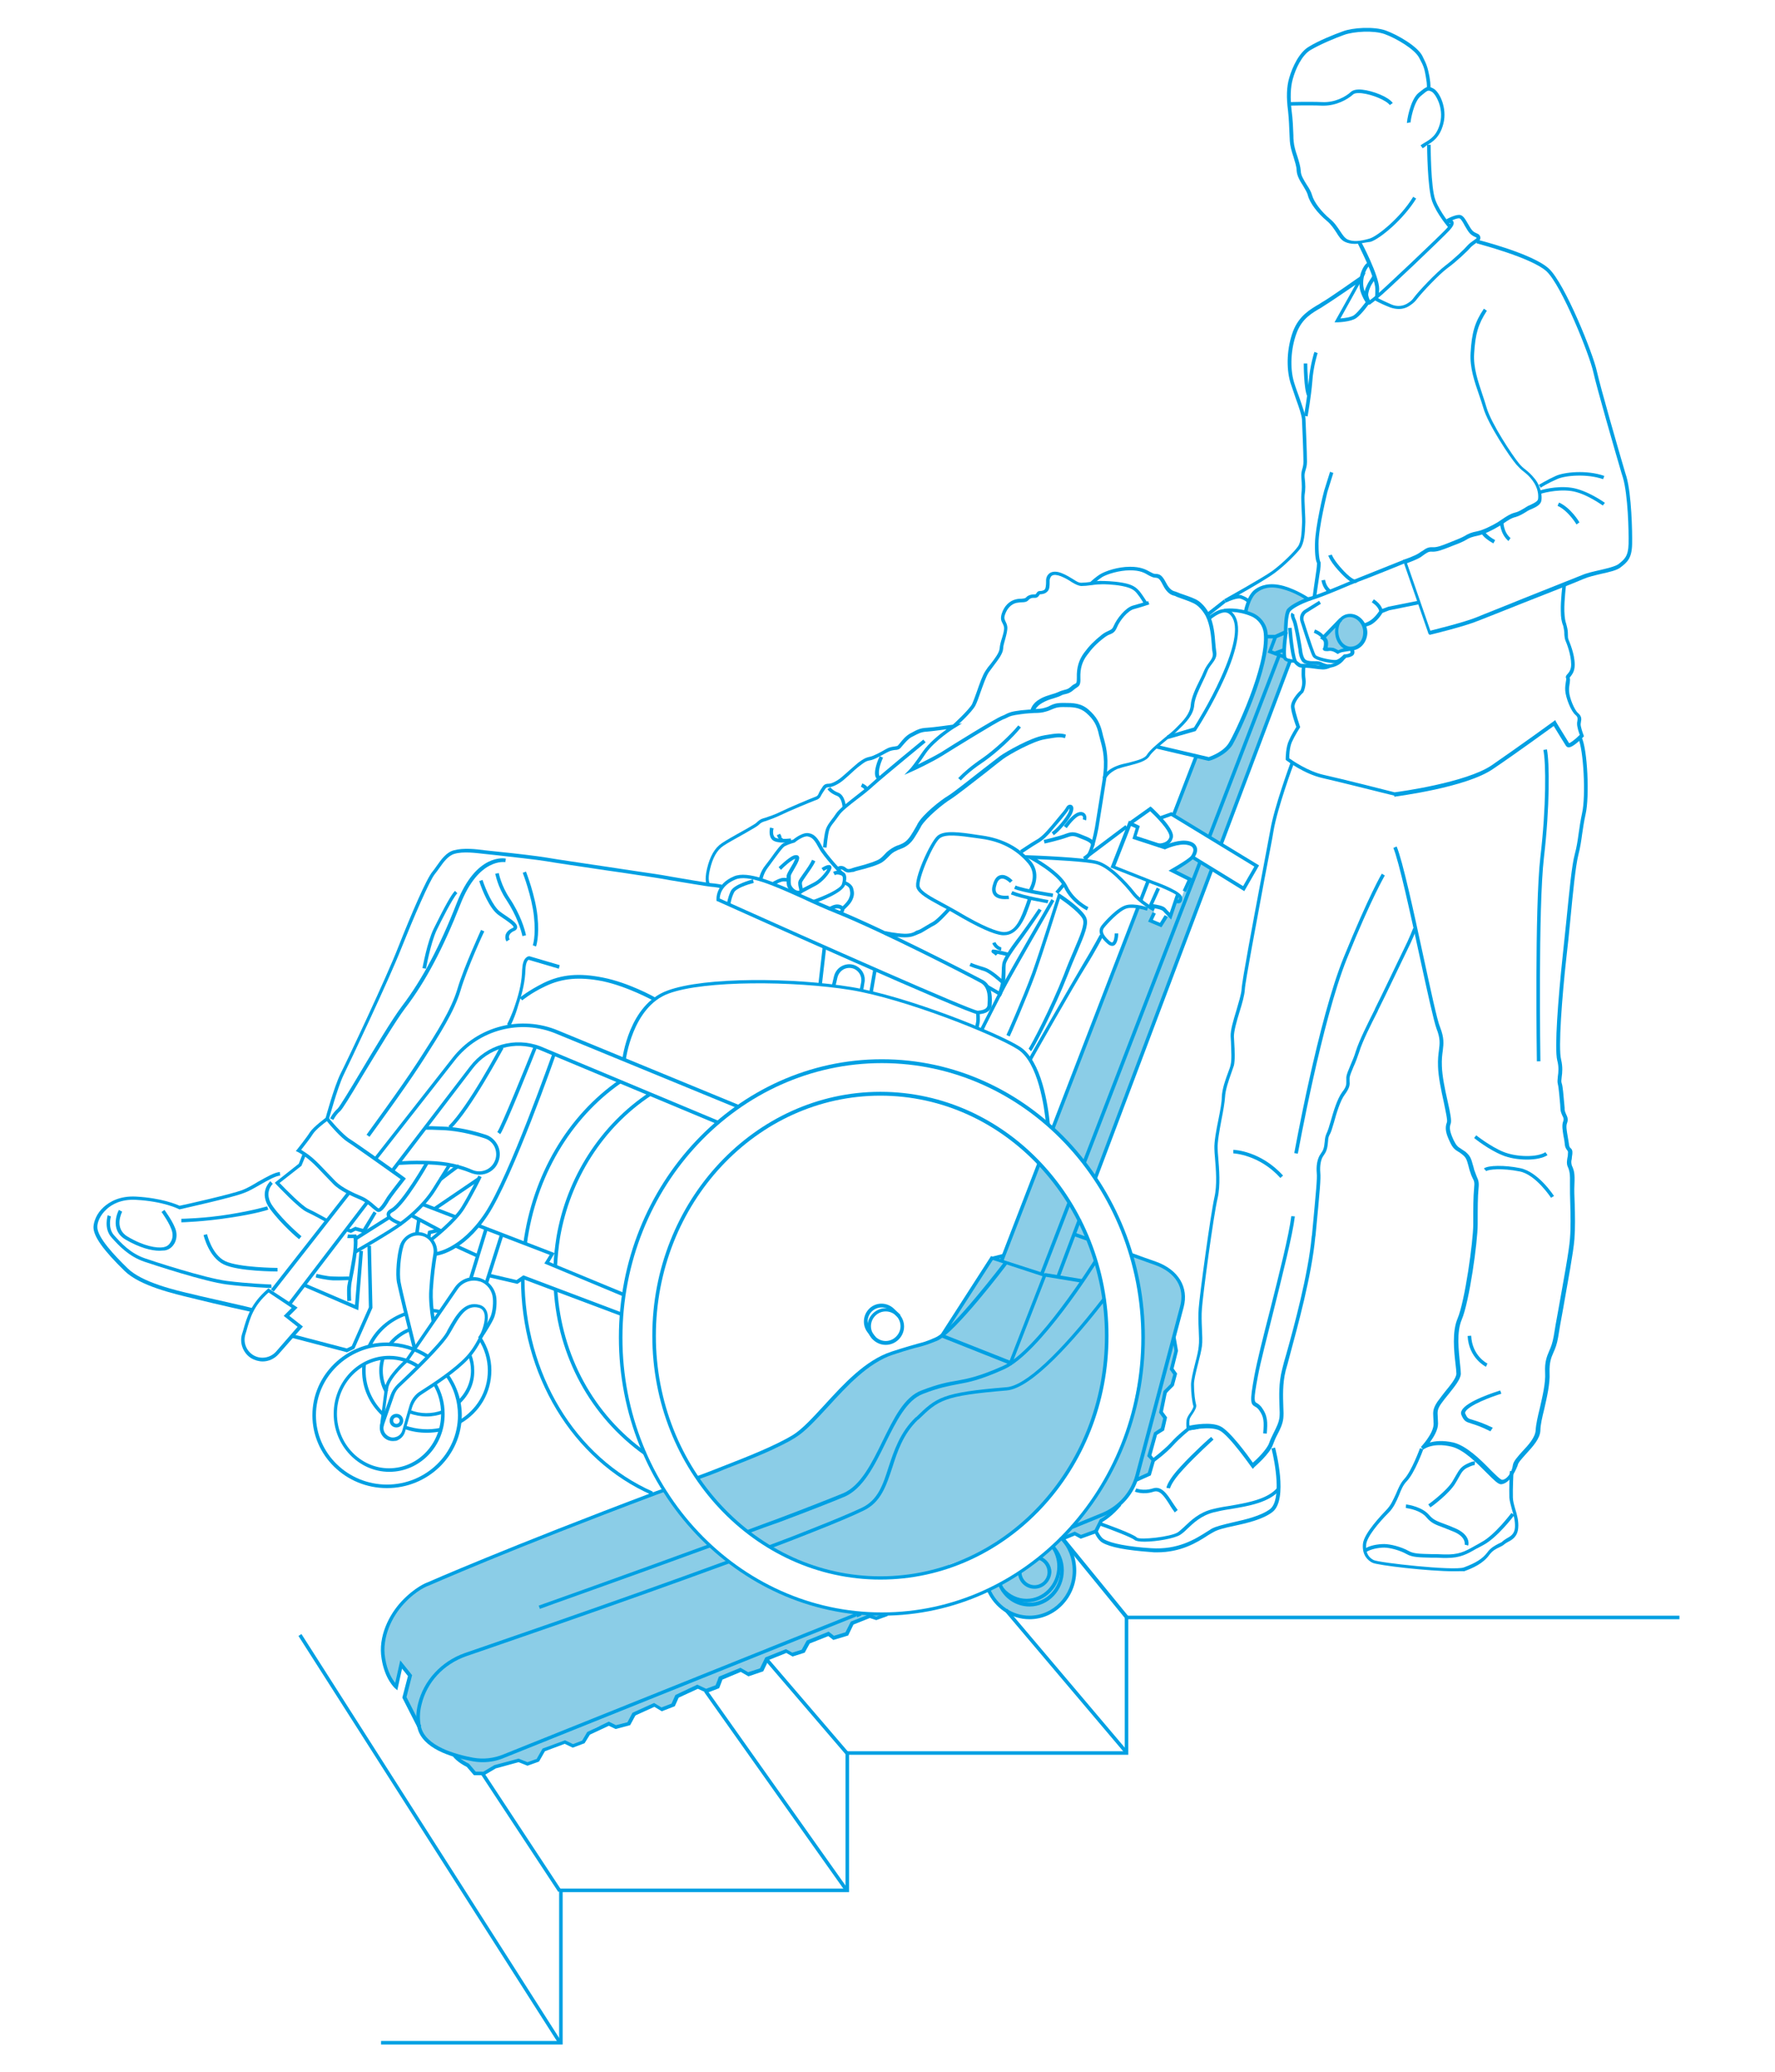 <?xml version="1.0" encoding="utf-8"?>
<!-- Generator: Adobe Illustrator 25.2.3, SVG Export Plug-In . SVG Version: 6.00 Build 0)  -->
<svg version="1.1" id="Layer_1" xmlns="http://www.w3.org/2000/svg" xmlns:xlink="http://www.w3.org/1999/xlink" x="0px" y="0px"
	 viewBox="0 0 600 700" style="enable-background:new 0 0 600 700;" xml:space="preserve">
<style type="text/css">
	.st0{fill:#8BCDE7;}
	.st1{fill:#00A0E3;}
</style>
<g>
	<g>
		<path class="st0" d="M461.4,211.5c-0.7-2.2-2.3-3.2-4.6-3.4c-2.5-0.1-4,1.1-5.1,3.1c-0.4-0.1-0.8,0-1,0.5c-0.5,1.1-2.3,2-2.9,3
			c-0.8,1.2,0.6,1.7,0.4,3c-0.1,0.7,0.3,1.2,1,1.3c0.6,0.1,1.2,0.2,1.8,0.3c0.1,0.3,0.4,0.6,0.9,0.5c0.5,0,1.1-0.1,1.6-0.1
			c0.1,0,0.1,0,0.2-0.1c2.3-0.2,4.9-0.5,6.5-2C461.8,216.1,462.1,213.5,461.4,211.5z"/>
		<path class="st0" d="M441,201.3c-0.1,0-0.1-0.1-0.2-0.1c0,0,0,0,0,0c-2.3-1-4.6-2.4-7.1-3c-2.2-0.5-4.5-0.2-6.7,0.3
			c-0.3,0.1-0.5,0.3-0.6,0.5c-1.2,0.2-2.3,0.8-3.1,1.8c-0.3,0.3-0.3,0.6-0.2,0.9c-0.2,0.2-0.3,0.3-0.5,0.5c-1,1.2-0.8,2.7-1.4,4
			c-0.3,0.7,0.2,1.1,0.8,1.2c0,0,0,0,0,0c1.4,0.5,3.6,1.1,4.4,2.5c0.8,1.3,1.3,2.9,1.5,4.4c0,0,0,0.1,0,0.1c0,0.1,0,0.1,0,0.2
			c-0.1,5-1.3,9.7-2.7,14.4c-1.4,4.5-2.5,9.2-5.3,13.1c-0.3,0.5-0.2,0.9,0.1,1.2c0,0,0,0,0,0c-0.4,1.2-0.9,2.1-1.6,3.1
			c-0.2,0.3-0.2,0.7,0,0.9c-0.6,1.1-1.3,2.1-1.9,3.1c-1.5,2.8-4.1,4.2-6.8,5.6c-0.1,0.1-0.2,0.1-0.2,0.2c-1.4-0.2-2.9-0.4-4.3-0.6
			c-0.1,0-0.3,0-0.4,0c-0.4,0-0.7,0.2-0.8,0.7c-0.4,2.9-2.1,5.9-3.2,8.5c-1.2,2.8-2.4,5.7-3.7,8.5c-0.1,0.2-0.1,0.4-0.1,0.5
			c-0.5,0.4-0.7,1.3,0,1.7c3.2,1.7,6.4,3.6,9.5,5.5c0.1,0.1,0.1,0.2,0.2,0.3c1.7,1.4,3.3,2.6,5.5,3.2c0.7,0.2,1.2-0.4,1.2-1
			c0-0.1,0.1-0.1,0.1-0.2c0.8-3.1,2.4-6,3.5-9c1.2-3.5,2.3-6.9,3.9-10.3c2.6-5.6,4.1-11.6,6.3-17.4c0.1-0.2,0.1-0.3,0.1-0.5
			c2.7-7.5,6.2-14.6,8.6-22.1c0.3-1-0.8-1.5-1.5-1.1c-1.2-2,0.1-7.7,0.1-9.7c0.1-2.1-0.2-5,0.9-6.9c1-1.8,3.4-2.8,5.2-3.5
			c0.6-0.2,0.8-0.7,0.7-1.2C441.3,201.6,441.2,201.5,441,201.3z"/>
		<path class="st0" d="M405.4,291.5C405.4,291.5,405.4,291.5,405.4,291.5c-0.3-0.7-0.9-1.1-1.5-1.1c-0.1-0.3-0.4-0.6-0.9-0.6
			c-0.6,0-1,0.5-1,1c-1.8,0.8-3.8,2.4-4.8,3.1c-0.8,0.5-0.3,1.2,0.8,1.2c0.9-0.1,1,0.8,1.9,0.9c0.3,0.4,0.8,0.7,1.3,0.6
			c0.2,0.2,0.5,0.5,0.8,0.4c-0.5,0.8-0.6,1.4-0.9,2c-0.8,1.3-1.1,3-1.7,4.3c-0.2-0.2-0.4-0.4-0.7-0.4c-0.5,0-1.1,0.5-1,1
			c0.1,0.4,0.1,0.6-0.1,1c-0.1,0.3-0.2,0.6-0.4,0.8c-0.3,0.3-0.4,0.8-0.2,1.1c-0.4,0.5-0.7,0.9-1,1.4c-0.8,1.4-2.2,2.6-3.3,3.7
			c-1,0.9-3,0.1-3.5-1.1c-0.5-1.1,1.3-2,0.8-3.3c-0.1-0.4-0.8-0.8-1.3-0.7c-0.3,0-0.5,0-0.8,0.1c-0.3,0-0.6,0.2-0.8,0.4
			c-0.3,0-0.6-0.1-0.9-0.1c-0.4-0.8-1.6-0.7-1.8,0.2c-0.2,0.8-0.4,1.6-0.6,2.5c-0.4,0-0.7,0.2-0.9,0.7c-0.7,2-1.4,3.9-2,5.9
			c-0.1,0.4,0,0.6,0.2,0.9c-0.3,0.7-0.7,1.4-1,2.1c-1.3,3-2.4,6-3.3,9.1c-2.7,6-4.4,13.2-8.2,18.5c-0.3,0.4-0.2,0.8,0.1,1.1
			c-3.2,9-6.6,17.8-10.2,26.6c-0.1,0.3-0.1,0.5,0,0.7c-0.7,1.4-1.4,2.8-2.2,4.2c-0.2,0.4-0.1,0.8,0.1,1.1c0,0.3,0.1,0.7,0.4,0.9
			c-0.2,0.3-0.1,0.7,0.2,1c1.1,0.9,2.2,1.8,3.3,2.8c0.6,0.8,1.2,1.6,2,2.5c1.6,1.8,3,3.1,4.3,5.2c0.8,1.3,1.5,2.6,2.3,3.9
			c0.4,0.8,1.6,0.6,1.8-0.2c2.3-7.5,6.2-14.5,8.3-22.1c0-0.2,0.1-0.3,0-0.4c0.4-1.5,0.8-2.9,1.2-4.4c0.3,0,0.6-0.1,0.7-0.5
			c2.4-5.5,3.9-11.2,6-16.8c1.1-2.9,3.1-5.6,4.1-8.5c0.4-1.4,0.5-2.7,0.7-4.1c0.2-0.1,0.4-0.2,0.6-0.4c1-1.7,1.3-3,1.2-4.9
			c1.3-3.1,2.7-6.1,4-9.1c0.2-0.1,0.4-0.3,0.5-0.6c1.8-7.7,5.5-14.5,8.4-21.8c0.8-2,3.2-7.3,2.8-9.1
			C408.9,292.2,406.7,292.1,405.4,291.5z"/>
		<path class="st0" d="M398.4,432.6c-0.2-0.3-0.4-0.5-0.7-0.7c0.1-0.3,0-0.6-0.3-0.9c-0.8-0.7-1.1-0.9-1.9-1.2
			c-1.1-0.8-2.2-1.7-3.4-2.3c-1.3-0.6-2.7-0.8-4-1.4c-1.4-0.6-2.8-1.5-4.3-2c-0.8-0.3-1.6,0.8-1.1,1.5c1.6,2.5,1,5.4,1.7,8.1
			c0.8,2.8,1.1,5.6,1.5,8.5c0,0.1,0.1,0.3,0.1,0.4c-0.2,0.2-0.2,0.5-0.2,0.8c1.1,5.1,0.2,10.9,0.1,16c0,0.1,0,0.3,0.1,0.4
			c0,0.1-0.1,0.1-0.1,0.2c-0.6,4.4-1.4,8.7-2.3,13c-0.1,0.3,0,0.5,0.1,0.7c-0.1,0.1-0.2,0.3-0.2,0.5c-0.7,5.4-3,10.9-4.8,16
			c0,0,0,0,0,0.1c-0.1,0.1-0.3,0.2-0.3,0.4c-1.2,2.5-2.4,5.1-3.8,7.5c-1,1.7-2.1,3.4-2.8,5.2c-0.2,0.1-0.4,0.2-0.6,0.4
			c-1.2,2-2.5,4-3.8,5.9c-0.9,1.3-1.8,2.8-2.8,3.9c-0.9,1-2,1.7-2.8,2.7c-0.2,0.2-0.2,0.4-0.2,0.7c-0.2,0.1-0.4,0.2-0.6,0.2
			c-1.2,0.5-0.7,2.4,0.5,1.9c0.6-0.2,1.4-0.7,2-0.6c0.4,0,0.9,0.4,1.4,0.4c1.2,0.1,2.7,0,3.8-0.4c1-0.4,1.6-1.2,2.2-2.1
			c1-1.6,2.2-2.8,3.5-4.2c0.2-0.2,0.3-0.5,0.3-0.8c0.1-0.1,0.2-0.1,0.3-0.3c1.6-2,3.8-3.4,5.5-5.3c1.4-1.6,2-3.8,3.4-5.4
			c1-1.2,3.1-1.5,4.3-2.7c0.9-0.9,1.1-2.1,1.1-3.3c0.7-0.4,0.6-1.6-0.2-1.8c-0.2-1.4,0.3-3.1,0.7-4.4c0.3-1.3,0.7-2.6,1.2-3.9
			c0-0.1,0-0.1,0-0.1c1.3-0.6,2.5-1.1,2.8-2.6c0.2-0.8,0.2-1.6,0.1-2.3c-0.2-0.8-0.8-1.5-0.9-2.4c0-0.1-0.1-0.2-0.1-0.3
			c0-0.1,0.1-0.2,0.1-0.3c0.2-1.7,0.5-3.4,1.1-4.9c0.5-1.2,1.3-2.1,1.9-3.3c0.9-1.8,1.3-3.6,0.7-5.5c-0.1-0.2-0.2-0.4-0.4-0.5
			c0,0,0,0,0-0.1c0.2-0.7,0.2-1.5,0.4-2.3c0.2-0.7,0.5-1.4,0.7-2.1c0.4-1.2,0.4-2.4-0.1-3.5c-0.1-0.1-0.1-0.2-0.2-0.3
			c0.1-2.4,0.8-4.6,1.2-7c0.1-0.9,0.3-1.8,0.5-2.7c0.2-0.3,0.4-0.6,0.5-1c0.2-0.6,0.3-1.3,0.4-1.9c0.1-0.3,0-0.5-0.1-0.7
			c0,0,0,0,0-0.1c0-0.1,0-0.1,0-0.2c0.4-0.1,0.6-0.4,0.6-0.9c-0.1-2.2,0.2-4.9-1.6-6.4C398.5,432.7,398.5,432.7,398.4,432.6z"/>
		<path class="st0" d="M359.6,520.3c-0.4-0.2-0.9-0.1-1.2,0.2c-6.6,6.3-14.5,12-23,15.6c-0.4,0.2-0.6,0.5-0.5,0.8
			c-0.3,0.3-0.5,0.7-0.3,1.2c4.1,8.7,15.4,10.5,22.7,5c3.1-2.4,5.3-6.4,5.6-10.3C363.2,529.2,363.2,522.6,359.6,520.3z"/>
		<path class="st0" d="M336.7,521c1.8-0.9,3.7-1.7,5-2.7c3.2-2.4,6.2-5,9.2-7.6c0.4-0.3,0.4-0.7,0.2-1c6.1-7.1,11.3-14.2,14.8-22.8
			c0.4,0,0.7-0.2,0.9-0.7c1.4-3.9,2.7-7.9,4-11.8c0.9-2.7,1.7-5.2,1.5-8c0.1-0.1,0.2-0.2,0.2-0.3c0.8-1.8,1-3.3,1-5.3
			c0-2.9,0.7-5.6,0.7-8.4c0.1-3.6-0.5-7.3-1-10.9c0.2-0.1,0.3-0.3,0.3-0.6c0.2-1.2,0.1-2.3-0.3-3.4c-0.1-0.2-0.2-0.4-0.4-0.5
			c-0.1-0.5-0.3-1-0.6-1.5c0,0,0,0,0-0.1c0-0.2-0.1-0.3-0.2-0.5c-0.2-2.5-0.4-4.9-1.1-7.3c-1.2-4.3-3.1-8.5-4.6-12.6
			c-0.1-0.3-0.4-0.5-0.7-0.6c-0.5-1.1-1.1-2.2-1.8-3.2c0.5-0.6,0.2-1.7-0.7-1.7c0,0-0.1,0-0.1,0c-0.3-0.9-0.7-1.7-1.1-2.6
			c-1-2.1-2.5-3.8-4-5.4c-1.5-2.4-3.2-4.6-5.4-6.8c0-0.1,0-0.2,0-0.2c0.1-1.2-1.5-1.3-1.9-0.3c-0.4,0.3-0.5,0.8-0.2,1.3
			c0,0.2-0.1,0.5-0.1,0.7c-1.9,2.5-2.3,5.4-3,8.3c-0.8,1.8-1.6,3.6-2.2,5.3c-0.1,0.4-0.3,0.9-0.4,1.3c-0.6,1-1.1,2.1-1.6,3.1
			c-1.3,2.9-1.8,6.1-3.6,8.9c-0.2,0.3-0.2,0.7,0,1c-0.1,0.1-0.1,0.2-0.2,0.3c-0.2-0.2-0.5-0.3-0.9-0.2c-0.7,0.2-1.3,0.5-1.9,0.8
			c-0.4,0-0.7,0.1-1,0.4c-0.2,0.3-0.4,0.6-0.6,0.9c-1.3,1.4-2.1,3.2-3,4.9c-0.1,0.1-0.2,0.2-0.2,0.2c-0.6,0.6-1.3,1.1-1.7,1.8
			c-0.7,1.1-1,2.2-1.9,3.2c-0.3,0.3-0.3,0.6-0.2,0.9c-1.1,1.5-2.3,3.1-3.3,4.7c-1.9,2.9-3.6,7-6.3,9.3c-0.2,0.2-0.3,0.4-0.3,0.6
			c-10.4,4.1-22.3,5.4-29.8,14.4c-0.1,0.2-0.2,0.3-0.2,0.5c-2.7,2.2-5.2,4.5-7.5,7.1c-2.3,2.5-4.2,5.8-7.2,7.7
			c-0.3,0.2-0.4,0.4-0.5,0.7c-2.5,1.4-4.4,3.3-6.9,4.9c-3,2-6.5,3.1-9.9,4.4c-6,2.3-11.9,4.8-17.9,6.9c-0.2,0.1-0.3,0.2-0.4,0.3
			c-0.7,0-1.5,0.7-0.9,1.4c7,9.7,15.1,17.7,25.5,23.6c2.4,1.3,4.9,2.9,7.5,3.2c0.1,0.3,0.2,0.6,0.6,0.8c12.1,4.8,25,6.2,37.8,4.2
			c1.3,0.3,2.5-0.1,4-0.5c2.8-0.6,5.9-0.9,8.4-2.5c0.2-0.1,0.3-0.2,0.3-0.4c3.8-1.2,7.6-2.6,11.2-4.5c1.8-0.5,3.1-1.2,4.4-2.6
			C336.6,521.4,336.7,521.2,336.7,521z"/>
		<path class="st0" d="M298,545.5c-3.8-0.4-7.7-0.7-11.5-1.1c-0.1,0-0.2,0.1-0.2,0.1c0,0,0,0-0.1,0c-6.1-1-12-2.5-17.8-4.4
			c-0.1-0.3-0.3-0.6-0.6-0.8c-5.5-2.2-11-4.4-16.1-7.4c0-0.2-0.2-0.5-0.4-0.6c-9.9-7.7-19.7-16-25.8-27.2c-0.3-0.5-0.9-0.6-1.4-0.4
			c-1.3,0.6-2.7,1.3-4,1.9c-0.2-0.2-0.5-0.3-0.9-0.2c-4.9,1.4-9.3,4.1-14.3,5.4c-2.6,0.7-5,1.9-7.4,3.3c-0.2-0.2-0.5-0.4-0.9-0.2
			c-5.8,2.4-11.5,4.7-17.3,7.1c-2.5,1-5.1,1.9-7.6,2.9c-2.5,1-4.8,2.7-7.4,3.4c-0.2-0.1-0.4-0.1-0.6,0c-7.7,3.2-17.2,5.8-24,10.8
			c-3,2.3-5.3,5.3-6.8,8.6c-0.4-0.1-0.9,0.1-1.1,0.7c-2.6,7.3-2.8,14.4,0.8,21.3c0.6,1.1,2.3,0.1,1.7-1c0-0.1-0.1-0.2-0.1-0.2
			c0.6,0.1,0.5-0.3,0.5-1c0.1-1.2,0.8-2.4,0.9-3.6c1.1,0.9,2.2,1.8,3.2,2.9c-0.2,1.3-0.4,2.7-0.7,4.1c0.3-1.5-0.9,1.7-1,1.8
			c-0.4,1.1-0.1,1.9,0.2,3.1c0.4,1.8,1.8,3.2,2.2,4.9c0.4,1.6,1.4,2.6,2.5,3.1c0,0,0,0.1,0,0.1c0.6,2.5,1.4,4.1,3.4,5.8
			c2.1,1.8,4.8,3.2,7.3,4.4c1,0.5,2,1,2.9,1.6c0.7,0.4,2.6,2.5,1.8,0.4c0.5,1.4,1.5,2.5,2.7,3.1c0,0,0,0.1,0,0.2
			c0.3,0.9,1.2,0.7,1.8,0.4c0.9,0.1,1.9-0.1,2.8-0.7c1.2-0.6,2.3-1.1,3.5-1.6c1.7-0.1,3.4-0.5,4.9-1.5c0.6,0,1.2-0.1,1.8-0.3
			c2.1,1.7,5.3,1.1,7-0.9c0.7-0.6,1.3-1.5,1.5-2.4c0-0.1,0-0.1,0.1-0.2c2.6-0.5,4.8-1.9,7.3-2.8c0,0,0,0,0,0c0.1,0,0.2,0.1,0.3,0.1
			c0,0,0,0,0.1,0c0.4,0.2,0.8,0.4,1.2,0.6c0.2,0.1,0.4,0.2,0.7,0.4c0,0,0,0,0,0l0.3,0.2c0.1,0,0.1,0,0.2,0c0,0,0,0,0,0
			c1.9-0.1,3.1-0.9,4.2-2.4c1-1.4,1.7-2.4,3.2-3.3c1.4-0.8,2.9-1.2,4.4-1.6c0.1,0,0.2-0.1,0.2-0.2c2,0.8,3.8,1.9,5.7,0.6
			c1.3-0.8,2.2-2.2,2.6-3.6c1.2-0.4,2.3-0.9,3.4-1.5c1.3-0.7,2.7-1.2,4.1-1.7c0,0,0.1,0.1,0.1,0.1c0,0,0,0,0,0c0,0.1,0,0.2,0.2,0.2
			c0.7,0.2,1.8,0.9,2.6,0.9c0.7,0,1.4-0.5,1.9-0.9c1.3-0.9,2.2-2,2.8-3.4c0,0,0,0,0,0c2.2-1.2,4.5-2.2,6.9-3.1
			c0,0.1,0.1,0.1,0.2,0.1c1,0.3,2,0.7,3,1c0.1,0,0.2,0,0.2,0c0,0,0,0,0,0c0.9-0.3,1.8-0.6,2.6-0.8c0.1,0,0.2-0.1,0.2-0.2
			c0.1-0.9,0.3-1.7,0.6-2.5c1.1-0.4,2-1.1,3.1-1.5c1.4-0.6,2.8-1.1,4.1-1.6c0,0,0,0,0,0c1.4,0.8,3.2,1.7,4.8,0.9
			c0.4-0.2,0.8-0.5,1.2-0.8c0.1,0.1,0.2,0.1,0.3,0.1c0.7-0.3,1.5-0.7,1.9-1.4c0.4-0.7,0.5-1.7,0.7-2.6c0,0,0.1,0,0.1,0
			c2.4-0.8,4.8-1.7,7.1-2.6c0,0,0,0,0,0c1.5,1,2.9,0.8,4,0.1c0,0,0,0,0,0c0.1,0,0.1-0.1,0.2-0.1c0.1-0.1,0.3-0.1,0.4-0.2
			c0,0.1,0.1,0.2,0.3,0.1c0.4-0.2,0.7-0.5,0.9-0.9c0-0.1,0-0.2-0.1-0.3c0.5-0.6,0.9-1.2,1.3-1.9c0.1,0,0.1,0,0.2,0
			c2.1-1,4.3-2,6.5-3c0,0,0,0,0.1,0.1c1.9,1,2.9,1.9,4.8,0.8c0.7-0.4,1.6-0.9,2.1-1.6c0.6-0.8,0.4-1.8,1.1-2.6c0,0,0.1,0,0.1,0
			c1.1-0.5,2.2-1,3.3-1.5c1.4-0.5,2.2-0.8,3.6-0.4c1.2,0.3,2.3,0,3.4-0.4C298.4,545.8,298.2,545.5,298,545.5z M163.6,587.7
			C163.6,587.7,163.5,587.7,163.6,587.7C163.6,587.7,163.6,587.7,163.6,587.7C163.6,587.7,163.6,587.7,163.6,587.7z"/>
	</g>
	<g>
		<g>
			<path class="st1" d="M260.4,523.2l-0.4-1.1c5.4-2,10.3-3.9,14.5-5.6c7.6-3,13.3-5.4,16.9-7.1c5.4-2.6,7.1-7.8,9-13.8
				c1.8-5.4,3.8-11.6,9.1-16.7l0.2-0.1c6.8-6.6,8.6-8.3,30.6-10.1c6.3-0.5,17.9-11.3,32.6-30.3l0.9,0.7c-10.6,13.6-25,30-33.5,30.7
				c-21.5,1.8-23.1,3.3-29.8,9.8l-0.2,0.1c-5.1,4.9-7,10.9-8.7,16.2c-2,6-3.8,11.7-9.7,14.5c-3.7,1.8-9.4,4.2-17,7.2
				C270.6,519.3,265.8,521.2,260.4,523.2z"/>
			<path class="st1" d="M163.2,595.4c-1.1,0-2.3-0.1-3.4-0.3c-7.6-1.4-17.1-4.4-18.7-11.4c-0.6-2.4-0.5-5.1,0.2-8
				c1.9-7.9,7.9-14.4,15.9-17.2c0.5-0.2,49.6-16.9,89-31.4l0.4,1.1c-39.4,14.5-88.5,31.2-89,31.4c-7.7,2.7-13.3,8.8-15.1,16.3
				c-0.7,2.7-0.7,5.2-0.2,7.5c1.5,6.6,11.7,9.4,17.7,10.5c3.4,0.6,6.9,0.2,10.1-1.1L289.2,545l0.4,1.1l-119.1,47.8
				C168.2,594.9,165.7,595.4,163.2,595.4z"/>
			<path class="st1" d="M235.9,499.9l-0.4-1.1c3.1-1.1,6.1-2.3,8.9-3.4c8.5-3.3,18-7.1,23.7-10.6c3.2-2,6.8-6,10.6-10.1
				c6.5-7.1,13.8-15.1,22.6-18c4.9-1.6,7.2-2.2,8.9-2.7c1.9-0.5,2.9-0.7,6-2.1c5.7-2.4,23.2-25.5,23.4-25.7l1,0.7
				c-0.7,1-17.9,23.6-23.8,26.1c-3.2,1.3-4.3,1.6-6.1,2.1c-1.7,0.4-3.9,1-8.8,2.6c-8.5,2.8-15.7,10.7-22.1,17.7
				c-3.9,4.2-7.5,8.2-10.9,10.3c-5.7,3.6-15.3,7.4-23.9,10.7C242,497.7,239,498.8,235.9,499.9z"/>
			<path class="st1" d="M141.2,583.8l-5.2-10.2l1.9-7.3l-2-2.5l-1.6,7.3l-0.8-0.7c-0.1-0.1-3.4-3-4.5-9.9c-1.3-7.6,2.6-15,6.7-19.4
				c4.6-4.9,8.6-6.4,8.7-6.4c0.2-0.1,27.3-12,77.2-30.8l2.8-1l0.4,1.1l-2.8,1c-49.9,18.7-76.9,30.7-77.2,30.8c-0.1,0-4,1.4-8.3,6.1
				c-3.9,4.2-7.5,11.2-6.3,18.4c0.7,4.5,2.4,7.1,3.4,8.3l1.7-7.6l4,5l-1.9,7.4l5,9.8L141.2,583.8z"/>
			<path class="st1" d="M163.7,599.8h-3.5l-2.4-2.8c-0.6-0.3-3.4-1.7-4.9-3.8l1-0.7c1.5,2,4.6,3.4,4.6,3.4l0.1,0.1l2.2,2.6h2.6
				l3.7-2.2l8.2-2.2l3,1.2l3.1-1.1l2-3.5l7.6-2.8l2.7,1.3l3.1-1.2l1.7-2.9l7.3-3.5l2.4,1.2l3.9-1l1.7-3.2l7.3-3.3l2.5,1.5l3.4-1.3
				l1.3-2.9l7.4-3.5l3,1.4l3.2-1.2l1.1-2.9l7.3-3l2.6,1.5l4-1.3l1.8-3.7l7-2.8l2.1,1.2l3.2-1l1.7-3.1l7.4-3l1.8,1.4l3.9-1.2l1.8-3.6
				l6.3-2.5l2.3,0.8l3.5-1.3l0.4,1.1l-3.9,1.4l-2.2-0.7l-5.5,2.2l-1.8,3.7l-5,1.5l-1.7-1.3l-6.3,2.5l-1.7,3.1l-4.1,1.3l-2.1-1.2
				l-6,2.4l-1.8,3.8l-5,1.7l-2.6-1.5l-6.2,2.6l-1.1,2.9l-4.2,1.6l-3-1.4l-6.5,3l-1.3,2.9l-4.4,1.7l-2.5-1.5l-6.4,2.9l-1.8,3.3
				l-4.9,1.3l-2.3-1.1l-6.4,3l-1.8,2.9l-4,1.5l-2.7-1.3l-6.7,2.5l-2,3.5l-3.9,1.4l-3-1.2l-7.7,2.1L163.7,599.8z"/>
			<path class="st1" d="M348,547.1c-6.2,0-11.8-3.8-14.4-9.7l1.1-0.5c2.3,5.5,7.6,9,13.3,9c8,0,14.6-6.8,14.6-15.2
				c0-4.1-1.5-7.9-4.3-10.8l0.9-0.8c3,3.1,4.6,7.2,4.6,11.6C363.8,539.7,356.7,547.1,348,547.1z"/>
			<path class="st1" d="M348,542.8c-4.6,0-8.8-2.8-10.6-7.3l1.1-0.5c1.7,4,5.4,6.5,9.5,6.5c5.7,0,10.4-4.9,10.4-10.9
				c0-2.9-1.1-5.6-3.1-7.7l0.9-0.8c2.2,2.3,3.4,5.3,3.4,8.5C359.6,537.3,354.4,542.8,348,542.8z"/>
			<path class="st1" d="M347,541.4c-3.3,0-6.4-1.5-8.6-4l0.9-0.8c2,2.3,4.8,3.6,7.7,3.6c5.7,0,10.4-4.9,10.4-10.9
				c0-2.3-0.7-4.5-2-6.4l1-0.7c1.4,2.1,2.2,4.5,2.2,7.1C358.6,536,353.4,541.4,347,541.4z"/>
			<path class="st1" d="M349.7,536.8c-3.1,0-5.6-2.5-5.6-5.6h1.2c0,2.4,2,4.4,4.4,4.4s4.4-2,4.4-4.4c0-1.9-1.2-3.6-3-4.2l0.4-1.1
				c2.3,0.7,3.9,2.9,3.9,5.3C355.2,534.3,352.7,536.8,349.7,536.8z"/>
			<path class="st1" d="M297.6,533.7c-42.5,0-77.1-36.9-77.1-82.4c0-45.4,34.6-82.4,77.1-82.4c42.5,0,77.1,36.9,77.1,82.4
				C374.8,496.7,340.2,533.7,297.6,533.7z M297.6,370.2c-41.9,0-75.9,36.4-75.9,81.2s34.1,81.2,75.9,81.2s75.9-36.4,75.9-81.2
				S339.5,370.2,297.6,370.2z"/>
			<path class="st1" d="M298.1,545.9c-49,0-88.9-42.2-88.9-94c0-51.8,39.9-94,88.9-94c49,0,88.9,42.2,88.9,94
				C387,503.7,347.1,545.9,298.1,545.9z M298.1,359.2c-48.4,0-87.7,41.6-87.7,92.8s39.3,92.8,87.7,92.8s87.7-41.6,87.7-92.8
				S346.5,359.2,298.1,359.2z"/>
			<path class="st1" d="M299.4,454.4c-3.4,0-6.2-2.8-6.2-6.2c0-3.4,2.8-6.2,6.2-6.2c3.4,0,6.2,2.8,6.2,6.2
				C305.6,451.6,302.8,454.4,299.4,454.4z M299.4,443.1c-2.8,0-5,2.3-5,5s2.3,5,5,5s5-2.3,5-5S302.2,443.1,299.4,443.1z"/>
			<path class="st1" d="M295,452.5l-1.8-2.4c-1.8-2.4-1.5-5.8,0.6-7.9c2.3-2.3,6-2.3,8.4,0l2.2,2.1l-0.8,0.9l-2.2-2.1
				c-1.9-1.8-4.8-1.8-6.7,0c-1.7,1.7-1.9,4.4-0.5,6.3l1.8,2.4L295,452.5z"/>
			<path class="st1" d="M252.9,518.1l-0.4-1.1c3.7-1.4,7.3-2.7,10.8-4c10.1-3.8,17.4-6.7,21.8-8.5c5.8-2.5,9.6-10.1,13.2-17.5
				c3.8-7.7,7.3-15,13.2-17.2c5.7-2.2,8.9-2.8,12-3.3c3.8-0.7,7.5-1.4,15.6-5c11.6-5.2,30.6-35.5,30.8-35.8l1,0.6
				c-0.8,1.3-19.5,30.9-31.4,36.3c-8.2,3.7-11.9,4.4-15.8,5.1c-3,0.6-6.2,1.1-11.8,3.3c-5.4,2.1-8.9,9.1-12.6,16.6
				c-3.7,7.6-7.6,15.4-13.8,18.1c-4.3,1.8-11.7,4.7-21.8,8.5C260.3,515.4,256.6,516.7,252.9,518.1z"/>
			<path class="st1" d="M182.5,543.6l-0.4-1.1c0.3-0.1,29.9-10.6,57.7-20.8l0.4,1.1C212.4,533,182.8,543.4,182.5,543.6z"/>
			<path class="st1" d="M380.4,546.9l-22.3-27.3l5.2-2.1l2.1,1.1l4.6-1.7l1.8-3.6l0.2-0.1c0,0,2.7-1.3,6.1-5.3l0.9,0.8
				c-3.1,3.6-5.6,5.1-6.3,5.5l-1.8,3.7l-5.6,2l-2-1.1l-3.1,1.3l21.3,26.1L380.4,546.9z"/>
			<path class="st1" d="M130.8,502.8c-13.9,0-25.2-11-25.2-24.6c0-13.6,11.3-24.6,25.2-24.6c5,0,9.9,1.5,14.1,4.2l-0.7,1
				c-4-2.6-8.6-4-13.4-4c-13.2,0-24,10.5-24,23.4s10.8,23.4,24,23.4s24-10.5,24-23.4c0-4.9-1.5-9.6-4.4-13.5l1-0.7
				c3,4.2,4.7,9.1,4.7,14.2C156,491.8,144.7,502.8,130.8,502.8z"/>
			<path class="st1" d="M131.6,497.3c-10.3,0-18.8-8.8-18.8-19.6s8.4-19.6,18.8-19.6c3.6,0,7.1,1.1,10.1,3.1l-0.7,1
				c-2.8-1.9-6.1-2.9-9.5-2.9c-9.7,0-17.6,8.2-17.6,18.4c0,10.1,7.9,18.4,17.6,18.4s17.6-8.2,17.6-18.4c0-3.5-0.9-6.9-2.7-9.9l1-0.6
				c1.9,3.1,2.9,6.8,2.9,10.5C150.4,488.6,141.9,497.3,131.6,497.3z"/>
			<path class="st1" d="M132.8,486.9c-1,0-1.9-0.3-2.7-0.9c-1.5-1.2-2.1-3.2-1.5-4.9l3.4-9.7c0.5-1.4,1.3-2.6,2.3-3.6
				c3.3-3.1,14.3-13.6,16.6-17.6l0.5-1c2.7-4.8,5.5-9.8,10.8-8.3c1.3,0.4,2.1,1.3,2.5,2.6c1.1,4-2.5,11.6-6.4,15.7
				c-4,4.3-10.9,8.8-15.7,11.9c-1.6,1-2.7,2.6-3.3,4.4l-2.4,8.3c-0.4,1.4-1.5,2.5-2.9,3C133.7,486.8,133.3,486.9,132.8,486.9z
				 M129.8,481.4c-0.5,1.3,0,2.8,1.1,3.6c0.9,0.7,1.9,0.9,3,0.5c1-0.3,1.8-1.1,2.1-2.2l2.4-8.3c0.6-2.1,1.9-3.9,3.8-5
				c4.7-3,11.5-7.5,15.4-11.7c3.5-3.7,7.1-11.1,6.1-14.6c-0.3-0.9-0.8-1.5-1.7-1.8c-4.4-1.3-6.8,3.1-9.4,7.7l-0.6,1
				c-2.3,4.1-12.5,13.9-16.8,17.9c-0.9,0.8-1.6,1.9-2,3.1L129.8,481.4z"/>
			<path class="st1" d="M134,482.3c-1.3,0-2.3-1-2.3-2.3s1-2.3,2.3-2.3s2.3,1,2.3,2.3S135.3,482.3,134,482.3z M134,478.9
				c-0.6,0-1.1,0.5-1.1,1.1s0.5,1.1,1.1,1.1s1.1-0.5,1.1-1.1S134.6,478.9,134,478.9z"/>
			<path class="st1" d="M125.3,455.3l-1.1-0.5c2.4-5.4,7.1-9.5,12.9-11.5l0.4,1.1C132,446.2,127.6,450.2,125.3,455.3z"/>
			<path class="st1" d="M129.1,478.3c-4.3-4-6.7-9.4-6.7-15.1c0-0.7,0-1.4,0.1-2.1l1.2,0.1c-0.1,0.7-0.1,1.3-0.1,2
				c0,5.4,2.3,10.5,6.3,14.3L129.1,478.3z"/>
			<path class="st1" d="M144.3,484.1c-2.6,0-5.2-0.4-7.6-1.3l0.4-1.1c3.8,1.3,8,1.6,11.9,0.7l0.3,1.2
				C147.6,483.9,145.9,484.1,144.3,484.1z"/>
			<path class="st1" d="M155.6,481l-0.6-1c6.2-3.6,9.9-9.9,9.9-16.9c0-3.8-1.1-7.4-3.2-10.6l1-0.7c2.2,3.4,3.4,7.2,3.4,11.2
				C166.1,470.5,162.2,477.2,155.6,481z"/>
			<path class="st1" d="M148.4,443.7c-0.8-0.2-1.6-0.3-2.4-0.3l0.1-1.2c0.9,0.1,1.7,0.2,2.6,0.4L148.4,443.7z"/>
			<path class="st1" d="M132.3,454.6l-1-0.7c1.8-2.3,4.2-4.1,7-5.2l0.4,1.1C136.2,450.8,133.9,452.5,132.3,454.6z"/>
			<path class="st1" d="M130.1,470.5c-1.3-2.2-1.9-4.8-1.9-7.4c0-1.5,0.2-3,0.7-4.4l1.1,0.4c-0.4,1.3-0.6,2.7-0.6,4
				c0,2.4,0.6,4.7,1.8,6.8L130.1,470.5z"/>
			<path class="st1" d="M144.3,478.6c-2.1,0-4.1-0.4-6.1-1.1l0.4-1.1c3.5,1.4,7.4,1.4,10.9,0.1l0.4,1.1
				C148.1,478.2,146.2,478.6,144.3,478.6z"/>
			<path class="st1" d="M155.4,474.3l-0.8-0.9c2.9-2.7,4.6-6.4,4.6-10.3c0-1.7-0.3-3.4-1-5.1l1.1-0.4c0.7,1.8,1,3.6,1,5.5
				C160.4,467.4,158.6,471.3,155.4,474.3z"/>
			<path class="st1" d="M129.6,482.4l-1.2-0.2c0.1-1,0.3-2.4,0.5-4c0.5-3.7,1-8.2,1.3-9.7c0.8-3.7,6.1-8.5,6.8-9.1l16.7-24.4
				c2-2.9,5.6-4.2,8.8-3.1l0.2,0.1c2.8,1,4.8,3.6,5.1,6.7c0.2,2.4-0.2,5.4-1,7c-1.4,2.9-4.1,6.8-4.2,6.9l-1-0.7c0,0,2.8-4,4.1-6.8
				c0.7-1.4,1.1-4.2,0.9-6.4c-0.2-2.6-1.9-4.9-4.3-5.7l-0.1,0c-2.8-0.9-5.9,0.2-7.5,2.6l-16.9,24.6c-0.1,0-5.7,5-6.5,8.5
				c-0.3,1.4-0.9,5.9-1.3,9.6C129.9,479.9,129.7,481.4,129.6,482.4z"/>
			<path class="st1" d="M139.6,456c-2.1-8.5-4.7-19.3-5.4-22.6c-0.6-3,0-9.5,1-12.7c0.6-1.7,1.8-3,3.4-3.8c1.6-0.8,3.5-0.8,5.1-0.1
				c2.8,1.1,4.5,4.1,4,7.1c-0.5,2.8-1.1,7.2-1.4,12.1c-0.1,2.8,0.1,6.3,0.8,10.5l-1.2,0.2c-0.7-4.3-1-7.9-0.8-10.8
				c0.3-5,0.9-9.5,1.4-12.3c0.4-2.4-0.9-4.9-3.2-5.8c-1.4-0.5-2.8-0.5-4.2,0.1c-1.3,0.6-2.3,1.7-2.7,3.1c-1,3.1-1.5,9.3-1,12.1
				c0.6,3.3,3.3,14.1,5.4,22.6L139.6,456z"/>
			<polygon class="st1" points="384.3,500.6 383.8,499.5 388,497.6 389.2,493.5 387.8,492 390.1,484 392.4,482.5 393.2,479.2 
				391.8,477.3 393.3,470 395.7,467.6 396.6,464.4 395.4,462.7 397,456.4 396.3,452 397.4,451.8 398.2,456.4 396.7,462.4 
				397.9,464.1 396.8,468.2 394.4,470.6 393.1,477 394.5,478.9 393.5,483.3 391.1,484.8 389.2,491.7 390.5,493.3 389,498.5 			"/>
			<path class="st1" d="M341.9,461.3l-24.4-9.7l17.5-27.2l18.9,6.1L341.9,461.3z M319.3,451l22,8.7l11.1-28.5l-16.8-5.5L319.3,451z"
				/>
			
				<rect x="358.7" y="425.6" transform="matrix(0.163 -0.987 0.987 0.163 -125.444 715.982)" class="st1" width="1.2" height="12.7"/>
			
				<rect x="289.4" y="544.7" transform="matrix(0.927 -0.376 0.376 0.927 -183.798 149.195)" class="st1" width="1.6" height="1.2"/>
			<path class="st1" d="M362.5,516.6l-0.5-1.1l10.5-4.3c5.6-2.3,9.8-7.1,11.3-12.8c3.3-12.5,10.8-40.8,15.1-57
				c1.7-6.3-1.5-11.5-8.5-14c-2-0.7-5-1.8-8.4-3l0.4-1.1c3.3,1.2,6.3,2.3,8.4,3c7.5,2.7,11.1,8.6,9.3,15.4
				c-4.3,16.2-11.8,44.5-15.1,57c-1.6,6.1-6.1,11.2-12,13.6L362.5,516.6z"/>
			
				<rect x="364.8" y="415.2" transform="matrix(0.337 -0.941 0.941 0.337 -151.126 620.818)" class="st1" width="1.2" height="5"/>
			
				<rect x="389.7" y="264.9" transform="matrix(0.36 -0.933 0.933 0.36 8.646 543.549)" class="st1" width="21.4" height="1.2"/>
			
				<rect x="383.2" y="300.3" transform="matrix(0.36 -0.933 0.933 0.36 -33.127 553.477)" class="st1" width="7.2" height="1.2"/>
			
				<rect x="330.1" y="343.2" transform="matrix(0.36 -0.933 0.933 0.36 -83.729 565.504)" class="st1" width="80.3" height="1.2"/>
			
				<rect x="327.1" y="408.9" transform="matrix(0.36 -0.933 0.933 0.36 -161.324 583.947)" class="st1" width="35.6" height="1.2"/>
			
				<rect x="387.6" y="251.5" transform="matrix(0.359 -0.933 0.933 0.359 34.341 554.122)" class="st1" width="66" height="1.2"/>
			
				<rect x="331.6" y="341.4" transform="matrix(0.36 -0.933 0.933 0.36 -72.007 579.146)" class="st1" width="108.9" height="1.2"/>
			
				<rect x="343.9" y="417.6" transform="matrix(0.36 -0.933 0.933 0.36 -161.766 600.56)" class="st1" width="25.8" height="1.2"/>
			
				<rect x="391.2" y="253.5" transform="matrix(0.353 -0.936 0.936 0.353 36.857 561.558)" class="st1" width="66.6" height="1.2"/>
			
				<rect x="334.1" y="345.2" transform="matrix(0.353 -0.936 0.936 0.353 -71.272 588.473)" class="st1" width="111.6" height="1.2"/>
			
				<rect x="350.8" y="421.3" transform="matrix(0.353 -0.936 0.936 0.353 -161.095 610.831)" class="st1" width="20.8" height="1.2"/>
			
				<rect x="335.2" y="424" transform="matrix(0.97 -0.244 0.244 0.97 -93.43 95.156)" class="st1" width="4.1" height="1.2"/>
			<path class="st1" d="M394.8,249.7l-0.3-1.2l9.1-2.7c0.8-1.3,5.4-8.6,9-16.6c5.2-11.4,6.3-18.9,3-21.7c-1.4-1.2-3.6-0.5-6.7,2
				l-0.8-0.9c3.6-2.9,6.3-3.6,8.2-1.9c8.7,7.7-11.1,38.8-12,40.1l-0.1,0.2L394.8,249.7z"/>
			<path class="st1" d="M408.6,257.1l-17.8-4.2l0.3-1.2l17.5,4.1c0.8-0.3,5-1.8,6.8-4.8c1.9-3,12.8-25.8,11.8-36.9
				c-0.2-2.6-1.9-4.9-4.3-5.9c-4.7-2-9-1.4-9-1.3l-0.2-1.2c0.2,0,4.7-0.7,9.7,1.4c2.8,1.2,4.8,3.8,5.1,6.9c1,11.6-10,34.5-11.9,37.7
				c-2.3,3.6-7.4,5.3-7.7,5.3L408.6,257.1z"/>
			<path class="st1" d="M431.3,215.7h-3.5v-1.2h3.2l3-1.4c0-1.4,0.1-5.4,0.9-7c0.8-1.4,4.1-3,6-3.8c-1.4-0.9-4.2-2.4-7.2-3.2
				c-4.5-1.3-7.1-0.2-8.7,1c-2.5,1.7-3.4,7-3.4,7.1l-1.2-0.2c0-0.2,1-5.9,3.9-7.9c1.7-1.2,4.7-2.5,9.7-1.1c4.5,1.3,8.3,3.9,8.5,4
				l1,0.7l-1.1,0.4c-2.2,0.8-5.8,2.5-6.4,3.7c-0.7,1.3-0.8,5.4-0.8,6.9l0,0.4L431.3,215.7z"/>
			<polygon class="st1" points="433.9,222.5 428.5,220.5 430.6,214.9 431.7,215.3 430,219.8 434.3,221.4 			"/>
			
				<rect x="430.9" y="219.6" transform="matrix(0.937 -0.348 0.348 0.937 -49.621 164.426)" class="st1" width="3.3" height="1.2"/>
			<path class="st1" d="M461,211.8c-0.1,0-0.2,0-0.3-0.1l0.5-1.1l-0.2,0.6l0.1-0.6c0,0,0.4,0,1.7-0.7c2-1.1,3.6-3.7,3.6-3.7l0.1-0.2
				l2.8-1l10.5-2.1l0.2,1.2l-10.4,2.1l-2.3,0.9c-0.4,0.7-1.9,2.9-3.9,4C462,211.7,461.4,211.8,461,211.8z"/>
			<path class="st1" d="M451.4,224.1c-1.8,0-6.6-0.8-7.6-2.2c-0.5-0.7-1.9-4.7-4.2-11.9c-0.5-1.5,0.1-3.2,1.5-4l4.8-3l0.6,1l-4.8,3
				c-0.9,0.6-1.3,1.7-1,2.7c2.5,7.9,3.7,11.1,4,11.6c0.6,0.8,5.3,1.8,6.8,1.7c1-0.1,2.2-1.3,2.6-1.7l0.2-0.2l0.3,0
				c0.3,0,1.3-0.1,1.8-0.5c0.2-0.1,0.1-0.4,0-0.7c-0.7,0.1-1.9,0.3-2.5,0.4c-0.7,0.1-1.4,0.5-1.4,0.5l-0.3,0.2l-0.3-0.2
				c-0.3-0.2-1.1-0.7-1.7-0.8c-0.3-0.1-0.9-0.1-1.3,0c-0.9,0-1.4,0-1.6-0.4l-0.2-0.3l0.2-0.4c0.1-0.2,0.3-1,0.2-1.9
				c-0.1-0.6-0.6-0.9-0.6-0.9l-0.7-0.4l0.6-0.6l6-6.2l0.9,0.8l-5.5,5.7c0.3,0.3,0.6,0.7,0.7,1.4c0.1,0.7,0,1.4-0.1,2
				c0.1,0,0.1,0,0.2,0c0.6,0,1.2,0,1.7,0.1c0.6,0.2,1.3,0.6,1.7,0.8c0.3-0.1,0.9-0.4,1.4-0.5c0.8-0.2,2.9-0.5,3-0.5l0.4-0.1l0.2,0.3
				c0.5,0.8,0.7,2-0.1,2.6c-0.7,0.5-1.7,0.7-2.2,0.7c-0.5,0.5-1.8,1.8-3.2,1.9C451.7,224.1,451.6,224.1,451.4,224.1z"/>
			<path class="st1" d="M456.6,219.8c-2.9,0-5.3-2.9-5.3-6.4c0-3.5,2.1-6,5.1-6c3.1,0,5.8,3,5.8,6.4
				C462.1,217.1,459.7,219.8,456.6,219.8z M456.3,208.5c-2.3,0-3.9,1.9-3.9,4.8c0,2.9,1.9,5.2,4.1,5.2c2.5,0,4.3-2.1,4.3-4.8
				C460.9,210.8,458.5,208.5,456.3,208.5z"/>
			<path class="st1" d="M449.2,225.6c-0.8,0-1.8-0.3-2.6-0.6c-0.3-0.1-0.7-0.2-1-0.3c-0.3-0.1-0.9-0.1-1.4-0.1c-1,0-2.2,0-3.3-0.5
				c-1.7-0.8-2-4.2-2-4.6c-0.5-3.2-1.5-8.4-1.9-9.4c-0.6-1.4-0.9-2.4-0.4-3.1l1,0.7c-0.2,0.2,0,0.9,0.5,1.9c0.6,1.4,1.9,8.9,2,9.7
				c0.1,1.1,0.5,3.3,1.4,3.7c0.8,0.4,1.8,0.4,2.7,0.4c0.7,0,1.3,0,1.8,0.1c0.3,0.1,0.7,0.2,1,0.4c0.7,0.3,1.5,0.6,2.2,0.6
				c0.9,0,3.1-0.6,4.2-2.3l1,0.6C453.1,224.8,450.5,225.6,449.2,225.6z"/>
			<path class="st1" d="M446.8,215.7c-0.8-1.2-2.7-1.9-2.7-1.9l0.4-1.1c0.1,0,2.2,0.8,3.2,2.3L446.8,215.7z"/>
			<path class="st1" d="M437.5,223.9c-0.8,0-2.5-0.1-3.4-0.9c-1.1-1-0.5-6.4,0-9.5l1.2,0.2c-0.6,3.6-0.8,7.9-0.4,8.5
				c0.7,0.6,2.4,0.7,2.9,0.6l0.1,1.2C437.8,223.9,437.7,223.9,437.5,223.9z"/>
			<path class="st1" d="M447.2,226.2c-0.5,0-1-0.1-1.3-0.1l-0.1,0c-2-0.3-3.8-0.5-5-0.5c-1.4,0-1.7-0.1-2.3-0.6
				c-0.2-0.1-0.4-0.3-0.7-0.6c-1.4-1-2.1-8.9-2.4-12.2l1.2-0.1c0.4,5,1.2,10.7,1.9,11.3c0.4,0.3,0.6,0.5,0.8,0.6
				c0.3,0.3,0.4,0.3,1.5,0.3c1.3,0,3.1,0.2,5.2,0.5l0.1,0c0.8,0.1,1.9,0.3,3.3-0.4l0.5,1.1C448.9,226,448,226.2,447.2,226.2z"/>
			<path class="st1" d="M442.3,203l-0.2-1.2c1.7-0.2,7.3-2.5,11.4-4.2c1.9-0.8,3.5-1.5,4.6-1.9c3.6-1.4,16.4-6.6,16.5-6.6l0.5,1.1
				c-0.1,0.1-13,5.3-16.6,6.6c-1.1,0.4-2.7,1.1-4.6,1.9C449.4,200.6,444.2,202.7,442.3,203z"/>
			<path class="st1" d="M466.2,206.5c0-0.1-0.2-1.5-2.5-3l0.7-1c2.8,1.8,3,3.8,3,3.9L466.2,206.5z"/>
			<path class="st1" d="M482.9,214.2l-8.7-25l0.6-0.2c0,0,3.4-1.1,5-2.2c0.4-0.3,0.7-0.5,1.1-0.7c1.1-0.8,1.9-1.3,3.4-1.2
				c1.4,0.1,3.2-0.6,5.2-1.4l1.5-0.6c1.8-0.7,3-1.2,4.1-1.8c1.3-0.8,2.2-1.2,4.3-1.6c1.9-0.4,4.8-1.8,6.8-3c0.5-0.3,1-0.7,1.5-1
				c1.5-1,2.8-1.9,4.4-2.3c1.3-0.3,2.3-1,3.2-1.5c0.5-0.3,0.9-0.6,1.3-0.8c0.2-0.1,0.5-0.2,0.7-0.3c1-0.5,2.4-1.1,2.6-1.9
				c0.2-1.2,0.1-3.8-1.9-6.4c-1.1-1.5-2-2.2-3-3c-0.8-0.6-1.5-1.3-2.4-2.3c-2.1-2.4-9.6-13.6-11.2-19.2c-0.4-1.4-0.9-2.8-1.4-4.3
				c-1.6-4.6-3.2-9.3-2.9-14.2c0.4-6.9,1.4-10.4,4.5-15l1,0.7c-2.9,4.5-3.9,7.7-4.3,14.5c-0.3,4.7,1.3,9.3,2.8,13.8
				c0.5,1.5,1,3,1.4,4.4c1.6,5.5,8.9,16.4,10.9,18.8c0.8,1,1.5,1.6,2.3,2.2c1,0.8,1.9,1.6,3.2,3.2c2.2,2.9,2.4,6,2.1,7.4
				c-0.3,1.3-1.9,2.1-3.3,2.7c-0.2,0.1-0.5,0.2-0.7,0.3c-0.4,0.2-0.8,0.4-1.2,0.7c-1,0.6-2.1,1.3-3.5,1.7c-1.4,0.3-2.7,1.2-4,2.1
				c-0.5,0.3-1,0.7-1.6,1c-2.1,1.3-5.2,2.8-7.2,3.2c-1.9,0.4-2.8,0.7-3.9,1.4c-1.2,0.7-2.4,1.2-4.3,1.9l-1.5,0.6
				c-2.1,0.8-4,1.6-5.7,1.5c-1.1-0.1-1.7,0.3-2.7,1c-0.3,0.2-0.7,0.5-1.1,0.8c-1.4,0.9-3.7,1.7-4.7,2.1l7.9,22.8
				c2.3-0.6,11.7-2.9,15.8-4.6c2.1-0.9,8.6-3.4,15.4-6.2c8.5-3.4,18.1-7.2,20.1-8c1.6-0.7,3.9-1.2,6.1-1.7c2.5-0.6,5.1-1.2,6.2-2
				c2-1.6,3.3-2.6,3.4-6.8c0.1-4.3-0.2-16.6-1.9-22.4l-0.5-1.6c-2.3-7.8-8.3-28.6-9.5-34c-1.3-6-10.7-29.3-15.8-34.1
				c-5.1-4.7-23.5-9.4-23.7-9.5l0.3-1.2c0.8,0.2,18.9,4.8,24.2,9.8c5.3,4.9,14.9,28.6,16.2,34.7c1.2,5.4,7.2,26.2,9.5,34l0.5,1.6
				c1.7,6,2,18.5,1.9,22.8c-0.1,4.8-1.7,6.1-3.9,7.8c-1.2,1-3.9,1.6-6.6,2.2c-2.1,0.5-4.3,1-5.9,1.7c-2,0.9-11.2,4.5-20.1,8
				c-6.8,2.7-13.3,5.3-15.4,6.1c-4.8,2-16.1,4.7-16.5,4.8L482.9,214.2z"/>
			<path class="st1" d="M541.8,170.8c-0.1,0-5.7-4.2-10.7-4.9c-5-0.7-10.3,0.9-10.4,1l-0.4-1.1c0.2-0.1,5.6-1.8,10.9-1
				c5.3,0.8,11,4.9,11.3,5.1L541.8,170.8z"/>
			<path class="st1" d="M520.8,164.8l-0.6-1c0,0,3-1.8,5.7-3c2.9-1.3,10.4-2.1,16.4,0l-0.4,1.1c-5.5-1.9-12.8-1.3-15.6,0
				C523.7,163,520.8,164.7,520.8,164.8z"/>
			<path class="st1" d="M532.9,177.2c0,0-2.7-4.6-6.4-6.3l0.5-1.1c4,1.8,6.8,6.5,6.9,6.7L532.9,177.2z"/>
			<path class="st1" d="M504.8,183.6c-3.8-2.1-4.2-3.7-4.2-3.9l1.2-0.3c0,0,0.4,1.3,3.6,3.1L504.8,183.6z"/>
			<path class="st1" d="M509.9,182.8c-2.9-2.5-2.9-6.4-2.9-6.6l1.2,0c0,0-0.1,3.5,2.4,5.6L509.9,182.8z"/>
			<path class="st1" d="M462.6,102.9c-0.2,0-0.3-0.1-0.4-0.1l0.7-1c-0.2-0.1-0.3-0.1-0.4-0.1c0,0,0.5-0.1,2.4-1.7
				c2.5-2,21.8-20.3,24.1-22.8c1.2-1.3,1.2-1.7,1.2-1.8c0,0-0.2-0.1-0.9-0.1v-1.2c0.5,0,1.7,0,2,0.8c0.3,0.7-0.1,1.6-1.4,3
				c-2.3,2.5-21.7,21-24.2,22.9C463.8,102.5,463,102.9,462.6,102.9z"/>
			<path class="st1" d="M472.8,104.4c-0.9,0-1.9-0.2-2.8-0.5c-1.6-0.6-3.8-1.6-5.4-2.5l0.6-1c1.5,0.9,3.7,1.8,5.2,2.5
				c1.9,0.8,4,0.6,5.7-0.6c0.8-0.5,1.4-1.1,1.8-1.7c1.7-2.3,7.6-8.5,10.6-10.8c2.8-2.1,6.6-5.7,7.6-6.9c0.5-0.6,1.5-1.3,2.9-2.3
				c0.1,0,0.1-0.1,0.1-0.2c0,0,0-0.1-0.1-0.2c-0.9-0.3-1.6-0.8-2.1-1.3c-0.6-0.6-1.2-1.7-1.8-2.7c-0.5-1-1.3-2.3-1.7-2.4
				c-0.6-0.2-2.5,0.5-3.9,1.3l-0.6-1c0.6-0.3,3.5-1.9,4.9-1.4c0.9,0.3,1.6,1.5,2.4,2.9c0.5,0.9,1.1,1.9,1.6,2.4c0.4,0.4,1,0.7,1.7,1
				c0.5,0.2,0.8,0.6,0.9,1.2c0.1,0.5-0.2,1-0.6,1.3c-1.3,0.9-2.2,1.6-2.6,2c-1,1.2-4.9,4.9-7.8,7c-2.9,2.1-8.7,8.3-10.4,10.5
				c-0.5,0.7-1.2,1.4-2.1,2C475.6,104,474.2,104.4,472.8,104.4z"/>
			<path class="st1" d="M462.5,102.9l-0.3-0.1c-0.5-0.3-2.1-3.1-2.5-5.1c-0.2-1.2-0.5-3.6,0.6-6.2c0.3-0.7,1.3-2.9,2.6-2.9
				c0,0,0,0,0.1,0l-0.1,1.2c-0.2,0.1-0.9,0.9-1.4,2.2c-1,2.4-0.7,4.7-0.5,5.5c0.1,0.3,0.2,0.6,0.3,1c0.1-0.4,0.2-0.9,0.5-1.5
				c0.5-1.2,1-2,1.4-2.6c0.4-0.5,0.6-1,0.8-1.4l1.2,0.3c-0.2,0.6-0.5,1.2-0.9,1.8c-0.4,0.6-0.9,1.3-1.3,2.4
				c-0.4,0.9-0.4,1.4-0.5,1.8c-0.1,0.7,0.4,1.9,0.7,2.4c0.2,0.5,0.3,0.7,0.2,0.9l-0.1,0.2L462.5,102.9z"/>
			<path class="st1" d="M466,100.6l-1.2-0.3c0,0,0.1-0.5,0.1-2.6c0-4.1-6-15.4-6-15.6l1.1-0.6c0.3,0.5,6.2,11.7,6.2,16.1
				C466.1,99.9,466,100.5,466,100.6z"/>
			<path class="st1" d="M489.8,77.1c-0.2-0.2-4.1-4.7-5.7-9.1c-1.6-4.4-1.7-18.5-1.7-19.1h1.2c0,0.1,0,14.5,1.6,18.7
				c1.6,4.2,5.4,8.7,5.5,8.8L489.8,77.1z"/>
			<path class="st1" d="M457.9,82.4c-1.1,0-2.3-0.2-3.3-0.7c-1.3-0.6-2.1-1.9-2.9-3.2c-0.8-1.2-1.7-2.6-3.1-3.8
				c-3.2-2.6-5.9-6.2-6.5-8.7c-0.2-0.9-0.9-2-1.6-3.2c-1.1-1.7-2.1-3.4-2.2-5.2c0-1.3-0.6-3-1.1-4.7c-0.6-1.8-1.1-3.6-1.2-5.2
				c0-0.7-0.1-1.4-0.1-2.1c-0.1-2.5-0.2-5.3-0.5-8.1c-0.6-4.5-0.5-8.2,0.4-11.2c1.1-3.8,3.4-8.6,6.6-10.5c3.4-2.1,8.7-4.2,11.5-5.2
				c3.4-1.3,10.5-1.7,14.5-0.3c4.1,1.5,10.7,5.3,12.4,8.6c1.6,3.2,1.8,4,2.4,7c0.5,2.9,0.3,4,0.3,4.1l-1.2-0.2c0,0,0.2-1-0.3-3.7
				c-0.5-2.8-0.6-3.5-2.3-6.6c-1.5-2.9-7.8-6.6-11.7-8c-3.7-1.3-10.4-0.9-13.7,0.3c-2.8,1-7.9,3.1-11.3,5.1c-2.9,1.7-5.1,6.4-6,9.8
				c-0.8,2.8-0.9,6.4-0.4,10.7c0.4,2.9,0.5,5.8,0.6,8.3c0,0.7,0,1.4,0.1,2.1c0.1,1.4,0.6,3.2,1.2,4.9c0.6,1.9,1.1,3.6,1.2,5.1
				c0,1.4,1,3,2,4.6c0.8,1.2,1.5,2.4,1.8,3.5c0.6,2.3,3.1,5.6,6.1,8.1c1.6,1.3,2.5,2.8,3.4,4.1c0.8,1.2,1.5,2.3,2.5,2.8
				c1.8,0.8,4.1,0.7,7.5-0.3c2.6-0.8,10.3-6.9,14.7-14.1l1,0.6c-4.3,7-12.2,13.6-15.4,14.6C461.5,81.9,459.7,82.4,457.9,82.4z"/>
			<path class="st1" d="M480.9,50.1l-0.7-1c0.4-0.3,0.9-0.6,1.4-0.9c2-1.2,4.1-2.4,5.2-6.6c1.3-5.3-1.6-9.9-2.8-10.6
				c-1.3-0.6-1.2-0.7-3.7,1.4c-2.5,2-3.5,8.5-3.5,9l-0.5,0l-0.7,0.2c-0.1-0.4,1-7.8,3.9-10.2c2.7-2.2,3.1-2.5,5-1.5
				c2,1,4.8,6.5,3.4,11.9c-1.2,4.7-3.7,6.2-5.8,7.4C481.8,49.6,481.3,49.8,480.9,50.1z"/>
			<path class="st1" d="M414.4,203.6l-0.6-1.1c0.1-0.1,12.8-7.1,16.3-9.6c3.5-2.6,7.4-6.5,8.6-8.2c1.2-1.6,1.3-5,1.4-7.3
				c0.1-1.2,0-3.1-0.1-5c-0.1-2.3-0.2-4.4-0.1-5.4c0.2-1.6,0.2-3.3,0-5.6c-0.1-1.4,0.1-2.1,0.3-2.9c0.2-0.7,0.4-1.3,0.4-2.6
				c0-2.8-0.4-12.1-0.5-14.2c-0.1-1.4-1-4.1-2.1-7.1c-0.6-1.7-1.2-3.5-1.8-5.3c-1.5-5-1.2-11.8,0.9-17.4c2-5.2,5.8-7.4,8.9-9.2
				l0.6-0.4c3.2-1.8,12.8-8.7,12.9-8.7l2.2-1.5l-8.6,15.5c1.4-0.1,3.6-0.4,4.6-1.1c1.6-1.2,4.1-4.7,4.2-4.7l1,0.7
				c-0.1,0.1-2.6,3.7-4.5,5c-1.9,1.3-6.2,1.4-6.3,1.4h-1l7.1-12.7c-3.1,2.1-8.6,5.9-10.9,7.3l-0.6,0.4c-3.1,1.8-6.6,3.7-8.4,8.6
				c-2,5.3-2.3,11.9-0.9,16.6c0.5,1.7,1.2,3.5,1.8,5.2c1.1,3.2,2.1,5.9,2.1,7.4c0.1,2.1,0.5,11.4,0.5,14.3c0,1.4-0.3,2.2-0.5,2.9
				c-0.2,0.7-0.4,1.3-0.3,2.4c0.3,2.4,0.3,4.2,0,5.9c-0.1,0.8,0,3,0.1,5.1c0.1,1.9,0.2,3.9,0.1,5.1c-0.1,2.6-0.3,6.1-1.7,8
				c-1.3,1.7-5.3,5.8-8.9,8.4c-2.2,1.6-7.8,4.9-11.9,7.2c0.4,0,0.8,0,1.1,0.2c1.9,0.7,2.5,1.4,2.6,1.5l-1,0.7c0,0-0.5-0.6-2-1.1
				C418.5,201.9,415.8,202.9,414.4,203.6z"/>
			<path class="st1" d="M408.5,208.2l-0.8-0.9c1.9-1.5,6-4.7,6-4.7l0.7,0.9C414.5,203.5,410.4,206.7,408.5,208.2z"/>
			<path class="st1" d="M444.9,201.9l-1.2-0.2c0-0.1,0.7-5.3,1.1-7.8c0.3-1.9,0.4-3.2,0.4-3.6c-0.3-0.6-0.8-2.2-0.7-6.7
				c0.1-5.6,2.9-17.3,3.1-17.8l2-6.4l1.1,0.4l-2,6.4c0,0.1-3,12-3,17.5c0,5.1,0.6,6.1,0.6,6.1l0.1,0.2l0,0.2c0,0.1,0.1,1.5-0.4,4
				C445.6,196.7,444.9,201.9,444.9,201.9z"/>
			<path class="st1" d="M458,197c-1,0-2.5-1-4.5-3.1c-3.9-4-4.4-6-4.5-6.2l1.2-0.3c0,0,0.5,1.8,4.1,5.6c2.8,2.9,3.7,2.8,3.7,2.8
				c0,0-0.1,0-0.2,0.2l1.1,0.5c-0.1,0.2-0.3,0.4-0.7,0.5C458.1,197,458,197,458,197z"/>
			<path class="st1" d="M449.3,200.4c-0.1,0-2.1-1.2-2.6-4.3l1.2-0.2c0.4,2.4,1.9,3.4,2,3.4L449.3,200.4z"/>
			<path class="st1" d="M442,140.7l-1.2-0.2c0-0.1,1.2-6.7,1.6-11.7c0.4-5.1,1.8-9.7,1.9-9.9l1.1,0.4c0,0-1.5,4.6-1.8,9.6
				C443.2,134,442,140.7,442,140.7z"/>
			<path class="st1" d="M441.9,133.9c-1.2-2.5-1.2-10.7-1.2-11.1l1.2,0c0,2.3,0.2,8.6,1.1,10.5L441.9,133.9z"/>
			<path class="st1" d="M471.3,268.8l-0.1,0c-0.2,0-17.9-4.5-24.1-5.9c-6.3-1.4-12-5.8-12.3-6l-0.2-0.2v-0.3c0-0.2,0-3.9,1.1-6.2
				c0.8-1.9,2.1-3.9,2.5-4.6c-0.4-1-1.6-4.5-1.8-6.5c-0.3-2.3,2.5-5.2,3.2-5.8c0.2-0.4,0.8-2.1,0.5-3.7c-0.3-2.1,0-4.7,0-4.8
				l1.2,0.1c0,0-0.3,2.6,0,4.5c0.3,2.1-0.6,4.4-0.7,4.4l0,0.1l-0.1,0.1c-0.9,0.8-3.1,3.3-2.9,4.9c0.3,2.2,1.8,6.4,1.8,6.5l0.1,0.3
				l-0.2,0.3c0,0-1.6,2.5-2.6,4.7c-0.8,1.8-0.9,4.5-0.9,5.5c1.1,0.8,6.3,4.4,11.6,5.6c5.9,1.3,22.5,5.5,24,5.9
				c1.8-0.2,24.2-3.3,32.8-9.1c9-6.2,20.9-14.8,21-14.9l0.5-0.4l0.3,0.6c0,0.1,3.6,5.9,4.4,7.2c0.5-0.1,2.1-1.3,3.6-2.8
				c-0.3-0.8-0.9-2.6-0.9-3.7c0-0.3,0-0.7,0.1-1c0.1-0.8,0.2-1.3-0.6-2c-1.6-1.3-3.3-5.8-3.5-8.2c-0.1-1.3,0.1-2.3,0.2-3
				c0.1-0.6,0.2-1,0.1-1.2c-0.3-0.6,0.1-1.1,0.5-1.5c0.5-0.6,1.2-1.4,1.2-3.2c0-3.4-1.6-7.3-1.9-8c-0.3-0.7-0.3-1.3-0.4-2
				c0-0.6,0-1.2-0.2-2.1c-0.1-0.6-0.2-1.1-0.4-1.5c-0.3-1-0.6-2-0.6-4.5c-0.1-3.6,0.6-9,0.6-9.2l1.2,0.2c0,0.1-0.7,5.5-0.6,9.1
				c0.1,2.4,0.3,3.3,0.6,4.2c0.1,0.5,0.3,1,0.4,1.6c0.2,1,0.2,1.7,0.2,2.2c0,0.6,0,1.1,0.2,1.6c0.3,0.8,2.1,4.8,2.1,8.5
				c0,2.4-1,3.4-1.5,4.1c-0.1,0.1-0.2,0.2-0.2,0.3c0.2,0.5,0.1,1.1,0,1.9c-0.1,0.7-0.3,1.6-0.2,2.7c0.1,2.2,1.8,6.3,3,7.3
				c1.3,1.1,1.2,2.1,1,3c0,0.3-0.1,0.5-0.1,0.8c0,0.9,0.7,3,1,3.7l0.1,0.4l-0.3,0.3c-0.8,0.8-3.5,3.5-4.9,3.4
				c-0.3,0-0.6-0.2-0.8-0.4c-0.6-0.9-3.2-5.2-4.2-6.8c-2.4,1.7-12.5,9.1-20.5,14.5c-9.1,6.3-32.4,9.2-33.4,9.4L471.3,268.8z"/>
			<path class="st1" d="M423.5,496.3l-0.4-0.5c-0.1-0.1-7.6-10.9-10.9-12.5c-3.3-1.6-10.2,0-10.3,0l-0.7,0.2l-0.1-0.7
				c0-0.1-0.2-1.6,0-3c0.1-0.7,0.6-1.6,1.2-2.4c0.5-0.7,1.2-1.9,1.1-2.3c-0.4-1.3-0.8-4.4-0.8-7.2c0-1.6,0.7-4.5,1.4-7.3
				c0.6-2.2,1.1-4.4,1.2-5.7c0.2-1.5,0.1-3.5,0-5.7c-0.1-2.3-0.2-4.8,0-7.2c0.3-4.4,4-31.6,5.3-37.4c1-4.3,0.5-9.5,0.2-13.4
				c-0.1-1.2-0.2-2.2-0.2-3.1c-0.1-2.2,0.6-6.2,1.4-10c0.6-3,1.1-5.7,1.1-7.4c0.1-2.8,1.3-6.1,2.2-8.5c0.4-1,0.7-1.9,0.8-2.5
				c0.4-1.6,0.2-4.7,0.1-7.7c0-0.6-0.1-1.2-0.1-1.8c-0.1-2.1,0.9-5.4,1.9-8.7c0.8-2.8,1.7-5.6,1.8-7.3c0.1-2.6,3.7-21.8,6.6-37.2
				c1.4-7.5,2.6-13.9,3.1-16.5c1.3-7.8,6.7-22.4,6.9-23l1.1,0.4c-0.1,0.1-5.6,15.1-6.9,22.8c-0.4,2.6-1.7,9.1-3.1,16.5
				c-2.7,14.6-6.5,34.6-6.6,37.1c-0.1,1.9-0.9,4.7-1.8,7.6c-1,3.2-1.9,6.5-1.9,8.3c0,0.6,0.1,1.2,0.1,1.8c0.2,3.2,0.3,6.3-0.1,8
				c-0.2,0.6-0.5,1.5-0.9,2.6c-0.8,2.3-2,5.6-2.1,8.1c-0.1,1.7-0.6,4.6-1.2,7.6c-0.7,3.8-1.4,7.6-1.3,9.7c0,0.9,0.1,1.9,0.2,3.1
				c0.3,3.9,0.8,9.3-0.2,13.7c-1.4,5.8-5,32.8-5.3,37.2c-0.2,2.3-0.1,4.7,0,7c0.1,2.2,0.2,4.2,0,5.8c-0.2,1.5-0.7,3.6-1.3,5.9
				c-0.7,2.7-1.4,5.5-1.4,7c0,3,0.4,5.8,0.7,6.8c0.3,0.9-0.4,2.1-1.2,3.3c-0.5,0.7-1,1.5-1,1.9c-0.1,0.7-0.1,1.5,0,2
				c1.9-0.4,7.3-1.3,10.4,0.2c3.2,1.5,9.4,10,11,12.3c1.3-1.1,4.7-4.4,5.5-6.6c0.4-1.2,1-2.4,1.6-3.6c0.9-1.8,1.7-3.4,1.9-5.1
				c0.1-0.9,0.1-2.3,0-3.8c-0.1-3.3-0.3-7.8,0.9-12.4c0.3-1.3,0.8-3.2,1.5-5.5c2.6-9.3,7.3-26.6,8.5-39.4l0.1-0.6
				c1.4-15.2,1.8-18.9,1.6-20.9c-0.2-2.1,0.1-4.8,1.3-6.4c0.9-1.2,1.2-2,1.4-4.2c0.1-1.5,0.3-1.9,0.6-2.7c0.2-0.4,0.4-0.9,0.7-1.8
				c0.2-0.6,0.4-1.4,0.7-2.3c0.9-3.2,2.2-7.6,3.9-9.9c1.5-1.9,1.4-2.7,1.4-3.7c0-0.4,0-0.8,0-1.3c0.1-1.1,0.7-2.4,1.4-4.1
				c0.6-1.4,1.3-3,1.8-4.7c1.2-3.8,4.2-9.7,6.4-14.1l0.1-0.3c1.2-2.4,3.4-6.9,5.5-11.3c1.6-3.4,3.2-6.6,4.1-8.5
				c2.1-4.2,3.3-7.4,3.3-7.4l1.1,0.4c0,0-1.2,3.2-3.4,7.6c-0.9,1.9-2.5,5.1-4.1,8.5c-2.1,4.4-4.3,8.9-5.5,11.3l-0.1,0.3
				c-2.2,4.3-5.2,10.2-6.3,13.9c-0.6,1.8-1.2,3.4-1.9,4.9c-0.6,1.5-1.2,2.8-1.3,3.7c0,0.4,0,0.8,0,1.1c0.1,1.1,0.1,2.2-1.6,4.5
				c-1.6,2.1-2.9,6.6-3.7,9.5c-0.3,0.9-0.5,1.7-0.7,2.3c-0.3,1-0.6,1.5-0.8,1.9c-0.3,0.6-0.4,0.9-0.5,2.3c-0.2,2.5-0.6,3.4-1.6,4.8
				c-0.8,1.1-1.2,3.3-1,5.6c0.2,2.2-0.1,5.5-1.6,21.2l-0.1,0.6c-1.2,13-6,30.3-8.5,39.6c-0.6,2.3-1.1,4.2-1.5,5.5
				c-1.1,4.4-0.9,8.8-0.8,12.1c0.1,1.6,0.1,3,0,4c-0.2,1.9-1.1,3.8-2,5.5c-0.6,1.1-1.1,2.3-1.5,3.4c-1,3.1-6.1,7.4-6.3,7.6
				L423.5,496.3z"/>
			<path class="st1" d="M507.4,501.5c-1,0-2.3-1.3-4.9-3.9c-3.3-3.3-7.7-7.8-11.8-8.8c-6.6-1.6-9.6,1-9.6,1l-0.8-0.9
				c0,0,4.3-4.5,4.3-7.8c0-0.9-0.1-1.6-0.1-2.2c-0.1-1.8-0.2-2.9,1.4-5.3c0.7-1,1.6-2.1,2.5-3.3c1.8-2.2,3.8-4.6,3.9-6.1
				c0-0.6-0.1-1.9-0.3-3.4c-0.5-4.3-1.2-10.8,0.7-15.3c2.5-5.9,5.3-26.2,5.3-31.8c0-5.7,0-9.2,0.3-12.4c0.2-1.8,0-2.3-0.5-3.2
				c-0.3-0.6-0.6-1.3-1-2.6c-0.2-0.6-0.3-1.1-0.4-1.5c-0.6-2.2-0.8-2.9-2.2-4c-0.5-0.4-0.9-0.7-1.3-0.9c-1-0.6-1.8-1.1-2.8-3.3
				c-1.3-2.7-1.8-4.6-1-6.6c0.3-0.6-0.5-4-1.1-7c-0.9-4-1.8-8.5-1.9-11.8c-0.1-2.4,0.1-4,0.3-5.5c0.3-2.4,0.5-4-0.8-7.3
				c-0.9-2.4-3.1-12.4-5.6-23.9c-3.3-15.3-7.1-32.6-9-37.2l1.1-0.5c2,4.7,5.8,22.1,9.1,37.4c2.4,11,4.6,21.4,5.6,23.7
				c1.4,3.6,1.2,5.5,0.9,7.9c-0.2,1.4-0.4,3-0.3,5.3c0.1,3.2,1,7.7,1.9,11.6c1,4.4,1.4,6.7,1.1,7.7c-0.6,1.4-0.3,2.9,1,5.7
				c0.9,1.8,1.4,2.2,2.4,2.8c0.4,0.3,0.9,0.6,1.5,1c1.7,1.4,2,2.4,2.6,4.6c0.1,0.4,0.3,0.9,0.4,1.5c0.4,1.2,0.7,1.8,0.9,2.4
				c0.5,1.1,0.8,1.8,0.6,3.8c-0.3,3.1-0.3,6.6-0.3,12.3c0,5.8-2.8,26.1-5.4,32.2c-1.8,4.2-1,10.5-0.6,14.7c0.2,1.6,0.3,2.9,0.3,3.6
				c-0.1,1.9-2.2,4.4-4.1,6.8c-0.9,1.1-1.8,2.2-2.5,3.2c-1.4,2-1.3,2.8-1.2,4.5c0,0.6,0.1,1.4,0.1,2.3c0,2.2-1.5,4.6-2.8,6.4
				c1.8-0.5,4.4-0.8,8,0c4.4,1.1,9.1,5.7,12.4,9.1c1.6,1.6,3.5,3.5,4.1,3.5c1.6-0.1,3.3-2.5,3.6-5c0.2-1.3,1.6-2.8,3.2-4.6
				c2.1-2.2,4.4-4.8,4.5-7.2c0.1-1.9,0.7-4.6,1.4-7.4c0.9-4,2-8.5,1.8-12c-0.2-3.7,0.6-5.5,1.4-7.4c0.6-1.3,1.1-2.7,1.5-4.9
				c0.3-1.9,0.9-5.5,1.7-9.7c1.5-8.5,3.5-19.1,3.8-23.3c0.3-3.8,0.2-8,0.1-11.6c-0.1-2.5-0.1-4.8-0.1-6.7c0.1-3.7-0.2-4.5-0.5-5.4
				c-0.1-0.2-0.2-0.5-0.3-0.7c-0.4-1.1-0.2-1.8-0.1-2.7c0.1-0.4,0.2-0.9,0.2-1.6c0.1-0.7,0-0.8-0.2-1.1c-0.4-0.5-0.8-1-0.9-2.5
				c-0.1-0.8-0.2-1.6-0.4-2.4c-0.3-1.9-0.6-3.6-0.1-4.9c0.3-0.8,0.1-1.3-0.3-2c-0.2-0.5-0.5-1.1-0.6-1.9c0-0.4-0.1-1-0.1-1.7
				c-0.2-2.2-0.5-5.9-0.8-7c-0.2-0.7-0.1-1.6,0-2.6c0.2-1.4,0.4-3.2-0.2-5.4c-1-4.1,0.3-20.8,1.8-35c0.4-4.1,0.9-8.3,1.3-12.4
				c1-9.9,1.8-18.5,2.8-22.2c0.7-2.6,1-4.7,1.3-6.9c0.3-2.1,0.6-4.3,1.2-7.1c1.3-5.7,0.5-21.4-1.3-25.2l1.1-0.5
				c2.1,4.3,2.7,20.4,1.4,26c-0.6,2.7-0.9,4.9-1.2,6.9c-0.3,2.2-0.6,4.4-1.3,7.1c-0.9,3.6-1.8,12.5-2.7,22
				c-0.4,4.1-0.8,8.3-1.3,12.4c-1.5,13.5-2.8,30.7-1.8,34.6c0.6,2.5,0.4,4.5,0.2,5.9c-0.1,0.9-0.2,1.6,0,2.1
				c0.4,1.1,0.6,4.1,0.9,7.3c0.1,0.7,0.1,1.3,0.1,1.7c0.1,0.6,0.3,1,0.5,1.5c0.4,0.8,0.8,1.7,0.3,3c-0.4,1-0.1,2.5,0.2,4.3
				c0.1,0.8,0.3,1.6,0.4,2.4c0.1,1.3,0.4,1.6,0.7,1.8c0.4,0.4,0.6,0.8,0.5,1.9c-0.1,0.7-0.2,1.3-0.2,1.7c-0.2,0.8-0.2,1.2,0,2.1
				c0.1,0.3,0.2,0.5,0.3,0.7c0.4,1.1,0.8,1.9,0.6,5.9c-0.1,1.8,0,4.1,0.1,6.6c0.1,3.7,0.2,7.9-0.1,11.8c-0.3,4.2-2.3,14.8-3.8,23.4
				c-0.8,4.2-1.4,7.8-1.7,9.7c-0.4,2.4-1,3.9-1.6,5.2c-0.8,1.8-1.4,3.4-1.3,6.8c0.2,3.7-0.9,8.3-1.8,12.3c-0.7,2.8-1.3,5.4-1.3,7.2
				c-0.1,2.8-2.6,5.5-4.8,7.9c-1.4,1.6-2.8,3-2.9,4C511.8,498.2,509.9,501.3,507.4,501.5C507.4,501.5,507.4,501.5,507.4,501.5z"/>
			<path class="st1" d="M438.7,389.8l-1.2-0.2c0.1-0.4,8.1-45,16.7-66.1c8.6-21.1,12.8-28.2,12.9-28.3l1,0.6
				c0,0.1-4.3,7.1-12.8,28.1C446.8,345,438.8,389.4,438.7,389.8z"/>
			<path class="st1" d="M519.5,358.6c0-0.5-0.8-52.1,1.2-69.1c2-17,1.9-31.9,1-36.1l1.2-0.2c0.9,4.3,1,19.4-1,36.5
				c-2,16.9-1.2,68.4-1.2,68.9L519.5,358.6z"/>
			<path class="st1" d="M428.2,484.4l-1.2-0.1c0.3-4,0.3-5.6-1.5-8c-0.4-0.5-0.8-0.8-1.2-1c-1.6-0.9-1.9-1.6-0.3-10.4
				c0.9-4.9,3-13.3,5.3-22.2c3-11.9,6.4-25.3,7.2-31.8l1.2,0.1c-0.8,6.5-4.1,19.4-7.2,31.9c-2.2,8.9-4.4,17.2-5.3,22.1
				c-1.6,8.4-1.2,8.6-0.3,9.1c0.4,0.2,0.9,0.6,1.5,1.3C428.6,478.4,428.5,480.6,428.2,484.4z"/>
			<path class="st1" d="M503.8,483.6c-3.2-1.6-5.1-2.2-6.4-2.6c-1.9-0.6-2.5-0.8-3.4-2.9c-0.2-0.5-0.2-1,0.1-1.5
				c1.5-3.2,11.8-6.4,13-6.8l0.4,1.1c-3,0.9-11.2,3.9-12.2,6.2c-0.1,0.3-0.1,0.4,0,0.5c0.7,1.6,0.9,1.7,2.7,2.2
				c1.3,0.4,3.3,1,6.6,2.6L503.8,483.6z"/>
			<path class="st1" d="M502.3,461.8c-0.2-0.1-5.8-2.9-6.2-10.4l1.2-0.1c0.3,6.8,5.4,9.4,5.5,9.4L502.3,461.8z"/>
			<path class="st1" d="M432.8,398c-7.1-7.9-15.8-8.3-15.9-8.3l0-1.2c0.4,0,9.3,0.4,16.8,8.7L432.8,398z"/>
			<path class="st1" d="M524.3,404.7c-0.1-0.1-5.1-7.8-10.6-8.9c-6-1.2-10.6-0.7-11.3-0.1l-0.8-0.9c1.4-1.1,7-1.2,12.3-0.1
				c6,1.2,11.2,9.1,11.4,9.4L524.3,404.7z"/>
			<path class="st1" d="M516.2,391.8c-2.9,0-6.1-0.5-8.4-1.5c-4.5-1.8-9.3-5.6-9.5-5.8l0.7-0.9c0,0,4.8,3.8,9.2,5.6
				c4.5,1.8,11.4,1.9,14.2,0.1l0.7,1C521.5,391.3,519,391.8,516.2,391.8z"/>
			<path class="st1" d="M391.1,524.5c-0.7,0-1.4,0-2.1-0.1c-8.2-0.6-13.7-1.6-16.4-3.2c-1.7-1-2.7-3.6-2.8-3.7l1.1-0.5
				c0.3,0.6,1.2,2.5,2.3,3.1c2.5,1.4,8,2.5,15.9,3c9,0.6,14.8-3,18.6-5.4c0.7-0.4,1.4-0.9,1.9-1.2c1.5-0.8,4.1-1.4,7-2.1
				c4.5-1,9.6-2.2,12.7-4.5c4-3.1,1.7-15.8,0.5-20.5l1.2-0.3c0.2,0.7,4.6,17.6-0.9,21.8c-3.3,2.5-8.5,3.7-13.1,4.7
				c-2.9,0.6-5.3,1.2-6.7,2c-0.6,0.3-1.2,0.7-1.9,1.1C404.6,521.2,399.2,524.5,391.1,524.5z"/>
			<path class="st1" d="M390.2,493.9l-0.7-1c0,0,3.9-2.9,6.3-5.5c2.5-2.8,5.5-5,5.6-5.1l0.1-0.1l3.4-0.6l0.2,1.2l-3.1,0.5
				c-0.6,0.5-3.1,2.5-5.3,4.9C394.2,491,390.4,493.8,390.2,493.9z"/>
			<path class="st1" d="M386.9,520.9c-1.7,0-3-0.2-3.4-0.6c-0.9-0.8-7.6-3.4-11.6-4.8l0.4-1.1c1.1,0.4,10.7,3.8,12,5.1
				c1,0.9,11.5-0.2,13.9-1.8c0.7-0.5,1.4-1.2,2.3-2c2.1-2,4.9-4.7,9.4-5.8c1.6-0.4,3.6-0.8,5.7-1.1c5.8-1,13-2.2,16.2-6.2l0.9,0.7
				c-3.5,4.4-10.9,5.6-16.9,6.6c-2.1,0.3-4,0.7-5.6,1.1c-4.2,1.1-6.8,3.6-8.8,5.5c-0.9,0.9-1.7,1.6-2.5,2.1
				C397,519.8,390.9,520.9,386.9,520.9z"/>
			<path class="st1" d="M397.1,511c-0.6-0.8-1.3-1.8-1.8-2.7c-1.9-3-3.3-4.9-5.3-4.3c-3.6,1.2-6.3,0-6.4,0l0.5-1.1c0,0,2.4,1,5.6,0
				c3-1,4.9,2.1,6.6,4.7c0.6,0.9,1.2,1.8,1.8,2.6L397.1,511z"/>
			<path class="st1" d="M491.4,530.9c-8.3,0-25.8-2-27.5-2.9c-1.6-0.8-3.5-2.6-3.2-6.3c0.3-3.7,6.7-10.2,7.9-11.5
				c1.6-1.6,2.4-3.6,3.3-5.5c0.8-1.9,1.5-3.6,2.8-5c2.5-2.7,5.3-10.4,5.3-10.4l1.1,0.4c-0.1,0.3-2.9,8-5.6,10.8
				c-1.2,1.2-1.9,2.9-2.6,4.7c-0.9,2.1-1.8,4.2-3.5,5.9c-3.4,3.4-7.4,8.2-7.6,10.8c-0.2,2.5,0.6,4.2,2.5,5.2
				c1.7,0.9,27,3.7,30.5,2.5c4.1-1.5,6.4-3,7.9-5c1.2-1.7,2.7-2.4,3.8-3c0.6-0.3,1.2-0.5,1.5-0.9c0.4-0.3,0.8-0.6,1.3-0.9
				c1.3-0.7,2.7-1.5,2.8-3.8c0.1-2-0.4-4-1-5.9c-0.4-1.5-0.8-2.9-0.9-4.1c-0.1-2.9,0.1-8.8,0.2-9l1.2,0.1c0,0.1-0.3,6.1-0.2,8.9
				c0,1.1,0.4,2.5,0.8,3.9c0.6,1.9,1.2,4.1,1,6.3c-0.2,3-2.1,4.1-3.5,4.8c-0.4,0.2-0.8,0.5-1.1,0.7c-0.5,0.5-1.2,0.8-1.8,1.1
				c-1.1,0.5-2.3,1.1-3.4,2.6c-2.1,2.9-5.5,4.4-8.5,5.5C494.7,530.8,493.3,530.9,491.4,530.9z"/>
			<path class="st1" d="M489,526.4c-0.4,0-0.7,0-1.1,0c-1.6-0.1-2.9-0.1-4.2-0.1c-3.9-0.1-6.3-0.1-8.2-1.2c-2.3-1.3-5.7-2.2-7.6-2.2
				c-1.9,0-4.7,0.5-6.2,1.6l-0.7-1c1.7-1.3,4.7-1.8,6.9-1.8c2,0,5.7,0.9,8.2,2.3c1.7,1,3.9,1,7.7,1.1c1.2,0,2.6,0,4.2,0.1
				c5.1,0.2,7.2-1,10.4-2.8c0.7-0.4,1.5-0.8,2.3-1.3c4.6-2.4,10.1-9.8,10.2-9.9l1,0.7c-0.2,0.3-5.8,7.7-10.6,10.2
				c-0.8,0.4-1.6,0.9-2.3,1.2C495.9,525.1,493.6,526.4,489,526.4z"/>
			<path class="st1" d="M496.3,522.2l-1.2-0.3l0.6,0.2l-0.6-0.2c0-0.1,0.6-2.7-4-4.5c-1.2-0.5-2.2-0.9-3-1.2c-3-1.1-4.3-1.6-5.9-3.5
				c-2-2.4-5.8-3-7-3.2l0.1-1.2c1.2,0.2,5.5,0.9,7.8,3.6c1.4,1.6,2.4,2,5.4,3.1c0.9,0.3,1.8,0.7,3,1.2
				C497.3,518.5,496.4,522,496.3,522.2z"/>
			<path class="st1" d="M395.5,502.9l-1.2-0.2c0-0.2,0.4-2.5,4.8-7.2c4.3-4.7,10.2-10,10.3-10l0.8,0.9c-0.1,0.1-5.9,5.3-10.2,10
				C395.8,500.9,395.5,502.9,395.5,502.9z"/>
			<path class="st1" d="M483.5,509.3l-0.7-1c0.1,0,6.3-4.6,8.2-7.8c0.4-0.7,0.8-1.4,1.1-1.9c1.1-1.9,1.7-2.9,3.4-3.8
				c2.1-1.1,3-1.1,3.1-1l-0.1,1.2c0,0-0.7,0-2.5,0.9c-1.4,0.7-1.9,1.5-2.9,3.3c-0.3,0.6-0.7,1.2-1.1,1.9
				C490,504.6,483.8,509.2,483.5,509.3z"/>
			<path class="st1" d="M169.1,383.2l-1-0.7c1.3-1.8,9.4-21.7,12.4-29.2l1.1,0.4C181.2,354.8,170.8,380.9,169.1,383.2z"/>
			<path class="st1" d="M147.2,424.3l-0.1-1.2c0.1,0,8.6-0.9,16.8-13.2c8.3-12.5,22.7-53.7,22.9-54.1l1.1,0.4
				c-0.1,0.4-14.6,41.7-23,54.4C156.4,423.4,147.6,424.3,147.2,424.3z"/>
			<path class="st1" d="M146.1,419.3l-0.7-0.9c0.1-0.1,7.9-6.2,10.6-10.6c2.7-4.4,5.7-10.5,5.7-10.6l1.1,0.5c0,0.1-3,6.2-5.8,10.7
				C154.2,413,146.5,419,146.1,419.3z"/>
			<path class="st1" d="M162.1,396.9c-0.9,0-1.8-0.2-2.7-0.5c-2.7-1.1-5.5-1.9-8.4-2.4c-5-0.8-11.6-0.7-16.2-0.4l-0.1-1.2
				c4.7-0.3,11.3-0.4,16.4,0.4c3,0.5,5.9,1.3,8.6,2.5c2.8,1.2,6.1,0,7.4-2.7c0.8-1.5,0.8-3.3,0.2-4.8c-0.6-1.5-1.9-2.7-3.5-3.2
				c-4.6-1.5-9-2.4-13.1-2.7c-0.8,0-1.6-0.1-2.4-0.1c-1.5-0.1-3.1-0.1-4.7-0.1l0-1.2c1.6,0,3.2,0,4.8,0.1c0.8,0,1.6,0.1,2.4,0.1
				c4.2,0.2,8.7,1.2,13.4,2.7c1.9,0.6,3.4,2.1,4.2,3.9c0.8,1.9,0.7,4-0.2,5.8C167.1,395.5,164.6,396.9,162.1,396.9z"/>
			<polygon class="st1" points="210.6,438 184,426.9 185.8,424 161.3,414.6 161.8,413.5 187.5,423.4 185.7,426.4 211.1,436.9 			"/>
			
				<rect x="147.9" y="403" transform="matrix(0.359 -0.933 0.933 0.359 -286.568 400.743)" class="st1" width="1.2" height="12"/>
			
				<rect x="143.8" y="408" transform="matrix(0.468 -0.883 0.883 0.468 -288.473 347.371)" class="st1" width="1.2" height="10.9"/>
			<polygon class="st1" points="209.6,444.5 177.1,432.3 174.9,433.8 165.4,431.6 165.6,430.4 174.6,432.5 176.9,430.9 210,443.4 
							"/>
			
				<rect x="157.2" y="418.5" transform="matrix(0.416 -0.909 0.909 0.416 -292.184 390.226)" class="st1" width="1.2" height="8.3"/>
			
				<rect x="152.9" y="423" transform="matrix(0.294 -0.956 0.956 0.294 -290.726 453.474)" class="st1" width="17.8" height="1.2"/>
			
				<rect x="158.4" y="424.7" transform="matrix(0.303 -0.953 0.953 0.303 -288.912 455.637)" class="st1" width="17.1" height="1.2"/>
			<path class="st1" d="M178.1,420.3l-1.2-0.2c3.1-22.9,14.9-43.1,32.4-55.2l0.7,1C192.8,377.8,181.1,397.7,178.1,420.3z"/>
			<path class="st1" d="M220.3,505.1c-26.8-11.8-44.2-40.6-44.2-73.2h1.2c0,32.2,17.1,60.5,43.4,72.1L220.3,505.1z"/>
			<path class="st1" d="M188.3,427.8l-1.2,0c0.1-3.3,0.5-6.6,1-9.8c3.4-20.1,14.9-38,31.4-48.9l0.7,1
				c-16.3,10.7-27.5,28.3-30.9,48.1C188.8,421.3,188.5,424.6,188.3,427.8z"/>
			<path class="st1" d="M217.6,491.5c-17.9-12.8-29-33.1-30.4-55.7l1.2-0.1c1.4,22.3,12.3,42.3,29.9,54.8L217.6,491.5z"/>
			<path class="st1" d="M133,396.1l-1-0.7l26.9-35.1c5.6-7.3,15.1-10,23.7-6.8l60.3,25.2l-0.5,1.1l-60.3-25.2
				c-8.1-3-17.1-0.4-22.3,6.4L133,396.1z"/>
			
				<rect x="89.5" y="422.9" transform="matrix(0.607 -0.794 0.794 0.607 -292.798 254.699)" class="st1" width="43.5" height="1.2"/>
			<path class="st1" d="M127.3,392l-0.9-0.7l26.6-33.9c8.4-10.7,23.1-14.5,35.7-9.2l61.2,25.2l-0.5,1.1l-61.3-25.2
				c-12.1-5.1-26.2-1.4-34.3,8.9L127.3,392z"/>
			
				<rect x="84" y="418.9" transform="matrix(0.617 -0.787 0.787 0.617 -289.909 243.306)" class="st1" width="42" height="1.2"/>
			<path class="st1" d="M88.8,460c-1.3,0-2.7-0.4-3.9-1.1c-2.7-1.7-4-5.1-3.1-8.1l0.4-1.3c1.3-4.6,2.6-9,8.2-13.9l0.3-0.3l9.9,6.5
				l-2.8,2.8l4.6,3.6l-8.2,9.3C92.8,459.1,90.8,460,88.8,460z M90.8,436.7c-5.1,4.5-6.2,8.4-7.5,13l-0.4,1.3
				c-0.7,2.6,0.3,5.3,2.6,6.8c2.5,1.6,5.8,1.1,7.8-1.1l7.3-8.4l-4.7-3.7l2.7-2.7L90.8,436.7z"/>
			<polygon class="st1" points="117.3,456.9 98.6,452 98.9,450.8 117.2,455.6 118.9,454.8 124.7,441.7 124.2,420.9 125.4,420.9 
				125.9,441.9 119.8,455.7 			"/>
			<polygon class="st1" points="121.1,442.7 102.8,434.8 103.2,433.7 120,440.9 121.5,422.6 122.7,422.7 			"/>
			<path class="st1" d="M85.1,443.3c-0.1,0-12.2-2.7-18.2-4.2l-1.6-0.4c-6.7-1.6-17.9-4.2-23.1-9.2c-7.4-7.2-10.7-11.9-10.6-15
				c0.1-1.7,1-4.5,3.5-6.7c1.9-1.7,5.3-3.8,10.9-3.5c8.7,0.5,13.6,2.6,14.7,3.1c2-0.4,17.5-3.9,21.2-5.3c1.6-0.6,3.5-1.7,5.3-2.8
				c2.9-1.6,5.6-3.2,7.4-3.3l0.1,1.2c-1.5,0.1-4.2,1.6-6.8,3.1c-1.9,1.1-3.8,2.2-5.5,2.8c-4,1.6-20.9,5.3-21.6,5.5l-0.2,0l-0.2-0.1
				c0,0-5-2.6-14.4-3.1c-5.1-0.3-8.3,1.6-10,3.2c-2.2,2-3.1,4.4-3.1,5.9c-0.1,3.5,5.8,9.7,10.2,14c4.9,4.8,15.9,7.4,22.5,8.9
				l1.6,0.4c6.1,1.4,18.1,4.1,18.2,4.2L85.1,443.3z"/>
			<path class="st1" d="M91.8,435.2c-0.1,0-8-0.3-15.1-1.2c-7.7-1-24.6-6.6-27.9-7.7c-5.3-1.8-8.7-5.5-11.1-8.2
				c-2.7-3-1.3-7.3-1.3-7.5l1.1,0.4c0,0-1.2,3.8,1,6.3c2.5,2.8,5.6,6.2,10.6,7.9c2,0.7,19.9,6.6,27.6,7.6c7,0.9,14.9,1.2,15,1.2
				L91.8,435.2z"/>
			<path class="st1" d="M61.3,413l0-1.2c0.1,0,7.7-0.1,16.3-1.5c8.6-1.4,12.6-2.7,12.7-2.7l0.4,1.1c-0.2,0.1-4.1,1.4-12.8,2.7
				C69,412.8,61.3,413,61.3,413z"/>
			<path class="st1" d="M101.1,418.7c-0.1,0-6-5-9.8-10.2c-4.1-5.6,0-9.3,0.1-9.4l0.8,0.9l-0.4-0.5l0.4,0.5
				c-0.1,0.1-3.3,3.1,0.1,7.7c3.7,5.1,9.5,9.9,9.6,10L101.1,418.7z"/>
			<path class="st1" d="M93.8,429.6c-0.5,0-13.3,0-18.2-2.4c-5-2.4-6.7-9.6-6.8-9.9L70,417c0,0.1,1.6,6.9,6.1,9.1
				c4.6,2.2,17.5,2.3,17.7,2.3V429.6z"/>
			<path class="st1" d="M53.9,422.6c-2.7,0-6.7-1-11.5-3.8c-5.7-3.4-2.3-9.9-2.2-10l1.1,0.6c-0.1,0.2-2.9,5.6,1.8,8.4
				c5.5,3.3,10,4,12.2,3.6c1-0.2,1.8-0.7,2.3-1.6c0.7-1,0.9-2.3,0.6-3.6c-0.6-2.6-3.6-6.7-3.6-6.7l1-0.7c0.1,0.2,3.2,4.3,3.9,7.1
				c0.4,1.6,0.1,3.3-0.7,4.5c-0.7,1.1-1.8,1.9-3.1,2.1C55,422.5,54.5,422.6,53.9,422.6z"/>
			<path class="st1" d="M110.2,412.9c0,0-3.9-2.2-6.5-3.4c-2.7-1.2-10.1-9.1-10.4-9.4l-0.4-0.5l8.1-6.4l1.4-3.6l1.1,0.4l-1.6,3.9
				l-7.4,5.8c2.4,2.5,7.7,7.8,9.6,8.7c2.6,1.2,6.4,3.4,6.6,3.5L110.2,412.9z"/>
			<path class="st1" d="M128,409.5c-0.1,0-0.1,0-0.2,0c-0.5-0.1-1-0.6-1.9-1.3c-1-0.9-2.4-2.1-4-2.8c-2.8-1.2-7-3-9.3-5.4
				c-0.8-0.8-1.7-1.8-2.7-2.8c-1.8-1.9-3.6-3.8-5-5c-2.2-1.9-4.2-3-4.3-3l-0.6-0.3l0.5-0.6c0,0,3.2-4,4.3-5.8
				c1.2-1.8,5.3-4.8,5.4-4.9l0.5-0.3l0.4,0.4c0,0.1,4.6,5.6,7.2,7.2c2.7,1.7,17.8,12.4,18.4,12.9l0.5,0.4l-0.4,0.5
				c-1.3,1.6-4.7,6-5.2,6.9C130.1,408.2,128.9,409.5,128,409.5z M101.8,388.5c0.8,0.5,2.3,1.4,3.9,2.8c1.5,1.3,3.3,3.2,5.1,5.1
				c1,1,1.9,2,2.7,2.8c2.2,2.2,6.3,4,8.9,5.1c1.8,0.8,3.3,2.1,4.3,3c0.5,0.4,1.1,1,1.3,1c0.3-0.1,1.4-1.4,2.5-3.3
				c0.5-1,3.8-5.1,4.9-6.6c-2.7-1.9-15.4-11-17.8-12.5c-2.4-1.5-6-5.7-7.1-7.1c-1.1,0.8-3.8,2.9-4.7,4.3
				C104.9,384.6,102.7,387.3,101.8,388.5z"/>
			<path class="st1" d="M111.1,378.3L110,378c0.1-0.4,2.9-10.7,5.1-15.2c2.2-4.3,15.4-32.2,19.6-43c4.3-10.9,9.5-23,11.5-25.3
				c0.5-0.6,0.9-1.2,1.4-1.9c1.5-2.1,3.2-4.6,5.8-5.3c3.3-0.9,7.6-0.4,10.5,0c0.9,0.1,2.6,0.3,4.7,0.5c5.1,0.5,12.8,1.4,16.4,2
				c2.8,0.5,11.7,1.8,20.4,3.1c7.2,1.1,14,2.1,16.1,2.4c1.3,0.2,3.2,0.5,5.3,0.9c5.2,0.9,12.4,2.1,13.5,2.2c1.6,0.1,3.6,0.5,3.7,0.5
				l-0.2,1.2c0,0-2-0.4-3.6-0.5c-1.2-0.1-8.1-1.3-13.7-2.2c-2.1-0.4-4-0.7-5.3-0.9c-2.1-0.3-8.9-1.4-16.1-2.4
				c-8.7-1.3-17.6-2.6-20.4-3.1c-3.6-0.6-11.3-1.4-16.4-2c-2.1-0.2-3.9-0.4-4.7-0.5c-2.8-0.3-7-0.9-10,0c-2.1,0.6-3.7,2.8-5.1,4.8
				c-0.5,0.7-1,1.4-1.5,2c-1.8,2.2-7.1,14.5-11.3,25c-4.2,10.7-17.5,38.7-19.6,43C114,367.7,111.2,378.2,111.1,378.3z"/>
			<path class="st1" d="M172.5,346.7l-1.1-0.6c0,0,1.6-3,2.8-6.8c1.5-4.4,2.2-8,2.3-11.6c0.1-2,0.5-3.4,1.3-4.1
				c0.5-0.5,1-0.5,1.1-0.5l0.1,0l10.2,3l-0.3,1.2l-10.2-3c-0.3,0.1-1,0.8-1.1,3.4c-0.1,3.7-0.9,7.4-2.4,11.9
				C174.1,343.6,172.6,346.5,172.5,346.7z"/>
			<path class="st1" d="M112.7,378.4l-1.1-0.5c0-0.1,0.9-1.9,2.6-3.4c0.6-0.6,4-6.1,7.5-12c4.9-8.2,11-18.4,14.3-22.7
				c6.6-8.7,12.7-20,18.4-34.7c6.6-16.9,16.2-15.1,16.6-15l-0.2,1.2c-0.1,0-9-1.6-15.2,14.3c-5.8,14.8-11.9,26.3-18.6,35
				c-3.2,4.2-9.3,14.4-14.3,22.6c-4.4,7.4-7,11.6-7.7,12.2C113.5,376.7,112.7,378.4,112.7,378.4z"/>
			<path class="st1" d="M176.6,316.3c-0.4-1.9-1.9-6.9-5.4-12.2c-3-4.4-3.7-8.7-3.8-8.9l1.2-0.2c0,0,0.8,4.2,3.6,8.4
				c3.7,5.5,5.2,10.6,5.6,12.6L176.6,316.3z"/>
			<path class="st1" d="M181.2,319.8l-1.1-0.4c0,0,1.1-3,0.4-9.7c-0.7-6.8-3.8-14.8-3.8-14.8l1.1-0.4c0.1,0.3,3.2,8.2,3.9,15.2
				C182.4,316.6,181.2,319.7,181.2,319.8z"/>
			<path class="st1" d="M171.2,318.1c-0.4-0.7-0.5-1.4-0.3-2.2c0.2-0.7,0.8-1.7,2.5-2.4c0.2-0.1,0.2-0.2,0.2-0.2
				c0.1-0.6-2.4-2.3-3.6-3.1c-0.6-0.4-1.2-0.8-1.7-1.2c-2.8-2.1-5.4-8.3-6.3-11.3l1.1-0.4c1.1,3.3,3.5,8.9,5.9,10.7
				c0.5,0.4,1.1,0.8,1.7,1.2c2.7,1.8,4.3,3,4.1,4.2c0,0.3-0.2,0.8-0.9,1.1c-1,0.4-1.6,1-1.8,1.7c-0.1,0.4-0.1,0.8,0.2,1.2
				L171.2,318.1z"/>
			<path class="st1" d="M144,327.3l-1.2-0.2c0.1-0.4,1.6-8.8,3.8-13.3c3.7-7.5,6-11.6,7.2-12.8l0.8,0.8c-1.6,1.6-5.7,9.8-7,12.5
				C145.5,318.8,144,327.3,144,327.3z"/>
			<path class="st1" d="M220.9,338.1c-0.1,0-8.7-4.8-17.3-6.6c-7.7-1.5-13.5-1-19.2,1.7c-5.1,2.4-7.8,4.8-7.9,4.8l-0.8-0.9
				c0.1-0.1,2.9-2.4,8.1-5c6-2.9,12-3.4,20-1.8c8.7,1.7,17.5,6.6,17.6,6.7L220.9,338.1z"/>
			<polygon class="st1" points="123.3,416.7 120.2,415.8 118.6,416.6 117.2,416.1 117.6,414.9 118.5,415.3 120.1,414.5 122.7,415.2 
				126.3,409.3 127.3,409.9 			"/>
			<path class="st1" d="M117.4,439.6c0-0.1-0.2-3.6,0-5.1c0.1-0.6,0.3-1.7,0.6-3.2c0.4-2.5,1.1-5.8,1.4-8.4c0.3-2.6,0.2-4,0.1-4.6
				c-0.6,0-1.5,0.1-2.1,0l0.2-1.2c0.8,0.1,2.4,0,2.4,0l0.4,0l0.2,0.4c0.1,0.1,0.5,1.5,0,5.6c-0.3,2.6-0.9,6-1.4,8.4
				c-0.3,1.4-0.5,2.6-0.5,3.1c-0.2,1.4,0,4.9,0,4.9L117.4,439.6z"/>
			<path class="st1" d="M114.9,432.6c-0.8,0-1.6,0-2.4,0c-2.2-0.1-5.7-0.9-5.8-1l0.3-1.2c0,0,3.5,0.9,5.6,0.9c2.2,0.1,5.3,0,5.4,0
				l0,1.2C117.9,432.5,116.5,432.6,114.9,432.6z"/>
			<path class="st1" d="M135.6,414.1l-0.3-0.1c-0.7-0.2-4.5-1.6-4.6-3.5c-0.1-0.8,0.4-1.5,1.5-2.1c3.8-2.1,11.6-15.8,11.7-15.9
				l1,0.6c-0.3,0.6-8,14.1-12.1,16.4c-0.6,0.3-1,0.7-0.9,1c0.1,0.8,2.1,1.8,3.5,2.3c1.3-0.9,7.2-5.4,10.8-11.1
				c4.1-6.5,5.3-8.5,5.3-8.5l1,0.6c0,0-1.2,2-5.3,8.5c-4.1,6.5-11,11.4-11.3,11.6L135.6,414.1z"/>
			<path class="st1" d="M152.4,381.4l-0.8-0.9c6.8-6.7,17.4-26.7,17.5-26.9l1.1,0.6C169.6,355.1,159.3,374.6,152.4,381.4z"/>
			<path class="st1" d="M124.9,384.1l-1-0.7c0.1-0.2,11.4-15.5,17.1-24.3l1.3-2c5.3-8.2,10.2-15.9,12.3-22.9c2.2-7.5,8-19.9,8-20
				l1.1,0.5c-0.1,0.1-5.8,12.4-8,19.9c-2.1,7.1-7.1,14.9-12.4,23.2l-1.3,2C136.3,368.6,125,383.9,124.9,384.1z"/>
			<path class="st1" d="M353.6,379.9c-0.6-6.1-2.7-20.9-9.5-25.3c-7.4-4.8-38.2-17.1-56.5-20.1c-19.1-3.1-49.5-3.3-61.6,1.2
				c-12.3,4.5-14.5,22.5-14.5,22.7l-1.2-0.1c0.1-0.8,2.3-18.9,15.3-23.6c12.6-4.7,42.9-4.4,62.2-1.2c18.5,3,49.5,15.4,57,20.2
				c7.3,4.7,9.5,19.9,10.1,26.2L353.6,379.9z"/>
			
				<rect x="271.7" y="325.7" transform="matrix(0.115 -0.993 0.993 0.115 -78.047 564.996)" class="st1" width="12.6" height="1.2"/>
			
				<rect x="291.3" y="330.8" transform="matrix(0.171 -0.985 0.985 0.171 -81.815 565.624)" class="st1" width="7.8" height="1.2"/>
			<path class="st1" d="M330.5,342.7c-3,0-79.3-34.3-88-38.2l-0.3-0.1l0-0.3c0-0.2-0.5-5.3,5.9-8c4.8-2,13.2,1.8,24,6.6
				c3.6,1.6,7.4,3.3,11.4,4.9c15.4,6.3,44.8,21.4,48.7,23.5c3.6,1.9,3.1,6.9,3,8.6l0,0.2C334.8,341.6,333.3,342.6,330.5,342.7
				C330.5,342.7,330.5,342.7,330.5,342.7z M243.3,303.6c33.8,15.2,84.7,37.7,87.2,37.9c3.1-0.2,3.2-1.4,3.3-1.8l0-0.2
				c0.1-1.4,0.6-5.8-2.3-7.4c-3.8-2.1-33.2-17.2-48.6-23.4c-4-1.6-7.8-3.3-11.4-5c-10-4.5-18.7-8.4-23-6.5
				C243.8,299.2,243.3,302.5,243.3,303.6z"/>
			<path class="st1" d="M246.9,305.6l-1.2-0.1c0-0.1,0.3-2.2,1.3-4.4c1.1-2.3,6.9-3.8,7.5-4l0.3,1.2c-2.3,0.6-6.1,1.9-6.7,3.3
				C247.1,303.6,246.9,305.6,246.9,305.6z"/>
			<path class="st1" d="M291.8,334.6l-1.2-0.2l0.5-2.5c0.3-1.8-0.5-3.5-2.1-4.4c-1.1-0.6-2.5-0.6-3.6-0.1s-2,1.6-2.3,2.8l-0.7,3
				l-1.2-0.3l0.7-3c0.4-1.6,1.4-2.9,2.9-3.6c1.5-0.7,3.2-0.7,4.7,0.1c2.1,1.1,3.2,3.4,2.7,5.7L291.8,334.6z"/>
			<path class="st1" d="M348.7,358.3l-1-0.6c0.1-0.3,14.8-25.9,18.2-31.6c3.4-5.6,5.8-10.2,5.9-10.3l1.1,0.5c0,0-2.4,4.7-5.9,10.3
				C363.4,332.3,348.8,358,348.7,358.3z"/>
			<path class="st1" d="M332.4,348.2l-1.1-0.5c0.1-0.1,5.7-11.3,7.8-15.3c2.1-4,16.1-28.3,16.3-28.6l1,0.6
				c-0.1,0.2-14.1,24.5-16.2,28.5C338.1,336.8,332.4,348,332.4,348.2z"/>
			<path class="st1" d="M354.1,305.2c-0.3-0.1-8.4-1.4-12.4-3l0.5-1.1c3.9,1.6,12.1,3,12.2,3L354.1,305.2z"/>
			<path class="st1" d="M355.8,303.1c-0.4-0.1-10.1-1.5-13-2.8l0.5-1.1c2.8,1.2,12.6,2.7,12.7,2.7L355.8,303.1z"/>
			<path class="st1" d="M339.7,303.8c-1.1,0-2.7-0.2-3.6-1.2c-0.8-0.9-1-2.2-0.4-3.9c0.5-1.8,1.4-2.8,2.5-3c2-0.5,4,1.7,4.1,1.8
				l-0.9,0.8c-0.5-0.5-1.9-1.7-3-1.4c-0.7,0.2-1.3,0.9-1.6,2.2c-0.4,1.2-0.3,2.2,0.2,2.7c0.9,1,3.1,0.9,3.9,0.8l0.2,1.2
				C341.1,303.7,340.5,303.8,339.7,303.8z"/>
			<path class="st1" d="M339.4,316c-0.2,0-0.3,0-0.5,0c-2.9-0.2-8.4-2.7-16.2-7.3c-1.7-1-3.3-1.9-4.9-2.7c-4-2.2-7.2-3.9-8-6
				c-1.1-2.9,4.7-15.6,7.1-17.6c2.3-1.9,7.1-1.3,13.6-0.3l1.4,0.2c7,1,12.6,3.9,16.6,8.7c4,4.8,0.2,10.5,0.1,10.6l-1-0.7
				c0.1-0.2,3.4-5.1-0.1-9.2c-3.9-4.6-9.1-7.4-15.8-8.3l-1.4-0.2c-6.3-0.9-10.8-1.5-12.7,0.1c-2.2,1.8-7.5,14-6.7,16.3
				c0.6,1.7,3.8,3.4,7.5,5.4c1.6,0.9,3.2,1.7,4.9,2.7c9.5,5.7,13.8,7,15.7,7.2c2.8,0.2,4.8-1.7,6.6-6.2c1.6-4,1.9-5.3,1.9-5.3
				l1.2,0.3c0,0.1-0.3,1.3-1.9,5.4C345.5,312,343.4,316,339.4,316z"/>
			<path class="st1" d="M257.7,297.3l-1.2-0.2c0-0.1,0.5-2.6,2.2-4.7c0.5-0.6,1.2-1.6,1.9-2.5c1.9-2.7,3.3-4.5,4.2-5
				c1.2-0.6,2.8-1.1,3.3-1.2c0.6-0.5,3.2-2.5,5.2-2.2c2.1,0.3,3.2,1.8,4.7,4.7c1.4,2.6,7,8.6,7.1,8.6l-0.9,0.8
				c-0.2-0.2-5.8-6.1-7.3-8.9c-1.4-2.6-2.2-3.8-3.9-4.1c-1.3-0.2-3.6,1.4-4.3,2l-0.1,0.1l-0.1,0c0,0-1.9,0.5-3.2,1.2
				c-0.8,0.4-2.5,2.9-3.8,4.6c-0.7,1-1.4,1.9-1.9,2.6C258.1,295,257.7,297.3,257.7,297.3z"/>
			<path class="st1" d="M261.8,299l-0.6-1c0.2-0.1,2.3-1.4,3.7-1.4c0,0,0,0,0,0c1.2,0,1.8,0.2,1.9,0.2l-0.4,1.1l0,0
				c0,0-0.4-0.1-1.5-0.1c0,0,0,0,0,0C264.1,297.8,262.6,298.5,261.8,299z"/>
			<path class="st1" d="M269.8,302.3c-0.2,0-0.5,0-0.7-0.1c-1-0.2-2.1-1.1-2.8-2.3c-0.5-0.9-0.4-2.1-0.4-3c0-0.3,0-0.6,0-0.7
				c-0.1-0.6,0.5-1.6,1.5-3.3c0.3-0.6,0.7-1.1,0.9-1.6c0.3-0.6,0.4-0.9,0.5-1.1c-0.1,0-0.2,0-0.3,0.1c-1.1,0.4-3.7,2.7-4.5,3.6
				l-0.8-0.9c0.3-0.3,3.4-3.3,5-3.9c0.3-0.1,1.2-0.4,1.7,0.1c0.5,0.5,0.2,1.4-0.4,2.6c-0.3,0.5-0.6,1.1-0.9,1.6
				c-0.5,0.9-1.3,2.2-1.3,2.5c0,0.2,0,0.5,0,0.9c0,0.7-0.1,1.8,0.2,2.4c0.5,1,1.4,1.6,1.9,1.7c0.4,0.1,0.7,0.1,0.8,0
				c0-0.1-0.1-0.4-0.1-0.7c-0.2-0.7-0.4-1.7-0.2-2.4c0.1-0.5,0.7-1.2,1.7-2.7c1.1-1.5,2.4-3.4,2.9-4.6l1.1,0.5
				c-0.5,1.3-1.9,3.2-3,4.8c-0.6,0.9-1.5,2.1-1.5,2.4c-0.1,0.4,0.1,1.2,0.2,1.7c0.1,0.6,0.2,1,0.2,1.2
				C271.1,301.8,270.8,302.3,269.8,302.3z"/>
			<path class="st1" d="M270.9,301.8l-0.6-1.1c0,0,2.4-1.3,4.8-2.5c2-1,4-3.4,4.6-4.6c-0.4,0.2-0.9,0.4-1.3,0.7l-0.7-1
				c2.2-1.4,2.8-1,3-0.9c0.2,0.1,0.5,0.5,0.3,1.1c-0.5,1.6-3,4.6-5.4,5.8C273.3,300.5,270.9,301.8,270.9,301.8z"/>
			<path class="st1" d="M275.2,305.2l-0.4-1.1c3.5-1.2,9.3-3.7,9.8-5.4c0.3-1,0.6-2.7-0.2-2.9l-0.2-0.1c-0.6-0.2-1.3-0.4-2,0
				l-0.6-1.1c1.1-0.6,2.1-0.3,2.9-0.1l0.2,0c1.4,0.4,1.7,1.9,1,4.4C284.9,301.8,276.2,304.9,275.2,305.2z"/>
			<path class="st1" d="M284.3,309l-0.7-1c0.2-0.2,0.5-0.4,0.6-0.5c0,0,0,0,0-0.1c0-0.1-0.2-0.4-1.1-0.5c-1-0.1-2.1,0.6-2.1,0.6
				l-0.7-1c0.1,0,1.5-1,2.9-0.9c1.3,0.1,1.8,0.7,2.1,1.1c0.1,0.2,0.1,0.4,0.1,0.6C285.4,308.2,284.6,308.8,284.3,309z"/>
			<path class="st1" d="M285.1,307.6l-0.8-0.9c0,0,2-1.7,2.6-3c0.6-1.3,0.6-2,0.3-3.3c-0.2-0.9-1.5-1.5-2-1.6l0.4-1.1
				c0.2,0.1,2.4,0.8,2.8,2.5c0.4,1.4,0.4,2.5-0.4,4.1C287.3,305.7,285.2,307.5,285.1,307.6z"/>
			
				<rect x="356.2" y="299.5" transform="matrix(0.646 -0.764 0.764 0.646 -102.173 379.928)" class="st1" width="4.1" height="1.2"/>
			<path class="st1" d="M239.1,299.3c-0.2-0.2-1.1-1.6-0.1-5.8c1-4.2,2.6-7,5-8.6c1.3-0.9,4.3-2.6,7-4.1c1.7-0.9,3.1-1.8,3.8-2.2
				c0.7-0.4,1-0.7,1.3-1c0.5-0.4,0.9-0.8,1.9-1.1l0.7-0.2c1.4-0.5,3.1-1,5.1-2c2.4-1.2,10-4.4,11.6-5c0.9-0.3,1-0.5,1.3-1.1
				c0.1-0.3,0.3-0.7,0.6-1.2c0.1-0.2,0.3-0.4,0.4-0.6c0.6-1,1-1.6,2.4-1.6c1.1,0,3-1,4.5-2.3c0.5-0.4,1-0.9,1.6-1.4
				c1.4-1.2,2.9-2.6,3.9-3.4c1.5-1.1,2.4-1.7,3.9-2c1.2-0.2,3.8-1.6,5.3-2.5l0.4-0.2c1-0.6,2.1-0.7,2.8-0.8c0.4-0.1,0.8-0.1,0.9-0.2
				c0.1-0.1,0.5-0.5,0.8-0.9c0.8-1,1.9-2.4,3.5-3.3l0.4-0.2c2-1.1,3-1.6,5.2-1.7c2.1-0.1,9.1-1.1,9.1-1.1l2.8-0.4l-2.4,1.5
				c-0.1,0-6.9,4.3-9.9,8.7c-1.1,1.7-2,2.9-2.6,3.7c2.2-1.1,5.6-2.8,7.8-4.1c3.4-2.2,18.4-11.5,20.6-12.3c0.6-0.2,0.9-0.4,1.3-0.6
				c1-0.5,1.8-0.9,5.1-1.3c2-0.2,3.4-0.3,4.5-0.4c1.4-0.1,2.5-0.1,3.7-0.5c0.7-0.2,1.2-0.4,1.7-0.7c1-0.5,2-0.9,4.2-0.9l0.5,0
				c2.9,0,5.7,0,8.3,2.3c2.6,2.3,3.9,4.5,4.7,8.1c0.1,0.6,0.3,1.2,0.5,1.9c0.8,3,1.8,6.8,0.6,14.3c-0.8,5.2-1.4,8.7-1.8,11.3
				c-0.3,1.9-0.5,3.2-0.7,4.4c-0.5,2.8-1.7,7.6-2.7,9.2c-1,1.5-1.6,1.8-1.8,1.9l-0.4-1.1c0,0,0,0,0,0c0,0,0.4-0.2,1.2-1.4
				c0.9-1.3,2-6,2.5-8.7c0.2-1.1,0.4-2.5,0.7-4.3c0.4-2.6,1-6.1,1.8-11.3c1.2-7.2,0.2-10.9-0.6-13.8c-0.2-0.7-0.3-1.3-0.5-1.9
				c-0.7-3.4-1.8-5.3-4.3-7.5c-2.3-2-4.7-2-7.5-2l-0.5,0c-1.9,0-2.7,0.4-3.7,0.8c-0.5,0.2-1.1,0.5-1.9,0.7c-1.3,0.4-2.4,0.5-4,0.5
				c-1.1,0.1-2.5,0.1-4.5,0.4c-3.1,0.4-3.8,0.7-4.7,1.2c-0.4,0.2-0.8,0.4-1.4,0.6c-2,0.8-16.4,9.7-20.4,12.2
				c-3.5,2.2-9.9,5.2-10.2,5.3l-2.7,1.2l2.1-2.2c0,0,1.1-1.2,4.1-5.6c2.1-3,5.7-5.9,8.1-7.6c-2.2,0.3-5.3,0.7-6.7,0.8
				c-1.9,0.1-2.8,0.6-4.7,1.6l-0.4,0.2c-1.3,0.7-2.3,2-3.1,2.9c-0.5,0.6-0.8,1-1.2,1.2c-0.4,0.2-0.8,0.3-1.4,0.3
				c-0.7,0.1-1.5,0.2-2.4,0.7l-0.4,0.2c-1.7,0.9-4.2,2.4-5.6,2.6c-1.3,0.2-2,0.7-3.4,1.8c-1,0.7-2.5,2.1-3.8,3.3
				c-0.6,0.5-1.1,1-1.6,1.4c-1.7,1.5-3.9,2.6-5.3,2.6c-0.7,0-0.8,0.2-1.4,1.1c-0.1,0.2-0.3,0.4-0.4,0.6c-0.3,0.4-0.4,0.7-0.6,1
				c-0.4,0.8-0.7,1.3-2,1.7c-1.6,0.6-9.1,3.7-11.5,4.9c-2.1,1-3.8,1.6-5.2,2.1l-0.7,0.2c-0.8,0.3-1.1,0.5-1.5,0.9
				c-0.3,0.3-0.7,0.6-1.5,1.1c-0.7,0.4-2.1,1.2-3.8,2.2c-2.5,1.4-5.6,3.1-6.9,4c-2.1,1.4-3.6,4-4.5,7.9c-0.9,3.6-0.1,4.8-0.1,4.8
				L239.1,299.3z"/>
			<path class="st1" d="M345.5,288.3l-0.7-1c0.2-0.1,3.7-2.5,5.3-3.4c1.7-0.9,3.2-2.4,5.4-5c0.9-1.1,1.7-2,2.4-2.9
				c1.2-1.4,2.2-2.6,2.5-3.2c0.4-0.8,1.2-1.1,1.8-0.8c0.4,0.2,1,0.8,0.3,2.6c-0.9,2.3-4.6,6.5-6.3,7.6l-0.7-1c1.5-0.9,5-4.9,5.8-7
				c0.2-0.5,0.2-0.8,0.2-1c-0.1,0.1-0.2,0.1-0.2,0.3c-0.4,0.7-1.3,1.8-2.6,3.4c-0.7,0.8-1.5,1.8-2.4,2.8c-2.2,2.8-3.9,4.3-5.7,5.3
				C349.2,285.8,345.5,288.3,345.5,288.3z"/>
			<path class="st1" d="M369.5,286.3l-0.7-0.9l0.4,0.5l-0.4-0.5c0-0.1-0.1-0.7-2-1.5l-1-0.4c-2.6-1.1-3.1-1.3-5-0.6
				c-2.4,0.9-7.5,2.1-7.7,2.1l-0.3-1.2c0.1,0,5.2-1.2,7.5-2.1c2.4-0.9,3.3-0.5,6,0.6l1,0.4c1.7,0.7,2.6,1.5,2.7,2.3
				C370,285.7,369.8,286.1,369.5,286.3z"/>
			<path class="st1" d="M360.6,279.8l-1-0.7c0.1-0.1,2.2-3.2,4.2-4.3c1.1-0.6,2.1-0.6,2.8,0c0.6,0.5,0.8,1.5,0.5,2.4l-1.1-0.4
				c0.2-0.5,0.1-0.9-0.1-1.1c-0.3-0.3-0.9-0.2-1.5,0.1C362.6,276.9,360.6,279.8,360.6,279.8z"/>
			<path class="st1" d="M305.9,316.7c-0.1,0-0.1,0-0.2,0c-3.2,0-6.7-0.9-6.8-0.9l0.3-1.2c0,0,3.5,0.8,6.6,0.9c2.1,0,2.8-0.4,3.4-0.7
				c0.3-0.2,0.6-0.4,1.1-0.5c0.5-0.1,1.6-0.8,2.6-1.4c0.8-0.5,1.7-1,2.4-1.4c1.2-0.6,4.1-3.7,5.1-4.8l0.9,0.8
				c-0.4,0.4-3.8,4.3-5.4,5.1c-0.6,0.3-1.5,0.8-2.3,1.3c-1.2,0.7-2.2,1.4-2.9,1.6c-0.3,0.1-0.5,0.2-0.7,0.3
				C309,316.2,308.1,316.7,305.9,316.7z"/>
			<path class="st1" d="M338.3,336.7l-5.1-3l0.6-1l3.8,2.2c0.3-0.9,0.7-2.4,0.8-3.1c0.1-0.5,0.1-1.8,0.2-3.1c0-1.2,0.1-2.4,0.2-3.1
				c0.2-1.4,2-4.4,6-9.6c3.2-4.3,6.2-8.9,6.3-9l1,0.6c0,0-3.1,4.7-6.3,9.1c-3.7,4.9-5.6,7.9-5.8,9c-0.1,0.7-0.1,1.8-0.1,3
				c0,1.3-0.1,2.6-0.2,3.2c-0.2,1.1-1,3.9-1,4L338.3,336.7z"/>
			<path class="st1" d="M330.8,347.3l-1.2-0.3l0.3-1.4c0.3-1.2,0-3.5,0-3.5l1.2-0.2c0,0.1,0.3,2.5,0,3.9L330.8,347.3z"/>
			<path class="st1" d="M338.5,332.3c-1.1-1-4.2-3.7-5.8-4.2c-0.7-0.2-1.3-0.4-1.8-0.6c-1.1-0.3-2-0.6-3.2-1.1l0.5-1.1
				c1.1,0.5,1.9,0.7,3,1.1c0.6,0.2,1.2,0.3,1.9,0.6c2.2,0.7,6.1,4.3,6.2,4.5L338.5,332.3z"/>
			<path class="st1" d="M340.6,323.1c0,0-2-0.5-3.4-0.8l-0.6,0.6c-0.4-0.4-0.8-0.7-1-0.8c-0.2-0.1-0.6-0.4-0.4-0.9
				c0.2-0.5,0.6-0.4,1-0.3l0.2,0c1.3,0.2,4.3,0.9,4.5,1L340.6,323.1z"/>
			<path class="st1" d="M338.4,321.2c-0.1,0-2.1-0.3-3-2.5l1.1-0.4c0.6,1.5,2,1.8,2,1.8L338.4,321.2z"/>
			<path class="st1" d="M286.8,294.8c-0.5,0-1.1-0.2-1.7-0.7c-0.8-0.7-1.4-0.1-1.6,0l-0.8-0.9c0.5-0.5,1.9-1.1,3.2,0
				c0.7,0.6,1.1,0.5,2,0.2c0.3-0.1,0.6-0.2,0.9-0.3c5.5-1.4,7.6-2.3,8.4-2.8c0.8-0.5,1.3-1.1,1.9-1.7c0.6-0.7,1.3-1.3,2.4-2
				c1-0.6,1.7-0.9,2.4-1.1c0.7-0.3,1.3-0.5,2.1-1.1c1.4-1.1,2.3-2.7,3.9-5.5l0.3-0.6c1.8-3.2,7.7-7.9,10.4-9.5
				c1.5-0.9,7.2-5.4,11.8-9c2.6-2,4.9-3.8,5.7-4.4c2.1-1.5,10.4-6.2,14.7-6.9l0.5-0.1c3.6-0.6,5-0.8,7-0.2l-0.3,1.2
				c-1.7-0.5-2.8-0.3-6.4,0.3l-0.5,0.1c-3.8,0.6-11.8,5-14.1,6.7c-0.8,0.6-3,2.3-5.6,4.4c-4.6,3.6-10.4,8.1-12,9.1
				c-2.5,1.5-8.2,6.2-10,9.1l-0.3,0.6c-1.7,2.9-2.6,4.6-4.2,5.8c-0.9,0.7-1.6,1-2.4,1.3c-0.6,0.2-1.3,0.5-2.2,1
				c-1,0.6-1.5,1.2-2.1,1.8c-0.6,0.6-1.2,1.2-2.1,1.8c-1.3,0.8-4.2,1.8-8.8,2.9c-0.3,0.1-0.6,0.2-0.8,0.3
				C287.8,294.6,287.4,294.8,286.8,294.8z"/>
			<path class="st1" d="M324.8,263.7l-0.9-0.8c1.9-2,4.6-4.3,8.3-6.8c4-2.8,9.5-7.9,12-11l0.9,0.7c-2.6,3.3-8.1,8.4-12.2,11.3
				C329.3,259.5,326.6,261.7,324.8,263.7z"/>
			<path class="st1" d="M279.4,286.4l-1.2-0.1c0-0.2,0.4-4.5,1-6.2c0.4-1.1,1-1.9,1.8-3c0.5-0.6,1-1.3,1.6-2.2
				c1-1.5,3.7-3.6,6.5-5.8c1.9-1.5,3.9-3,5.4-4.4c3.6-3.4,17.5-14.7,17.6-14.8l0.8,0.9c-0.1,0.1-13.9,11.4-17.6,14.7
				c-1.5,1.4-3.5,3-5.5,4.5c-2.6,2-5.3,4.1-6.2,5.5c-0.6,0.9-1.2,1.6-1.7,2.3c-0.8,1-1.3,1.7-1.6,2.6
				C279.8,282,279.4,286.3,279.4,286.4z"/>
			<path class="st1" d="M264.9,284.7c-1.4,0-3-0.2-3.8-0.9c-1.5-1.4-0.8-4.1-0.8-4.2l1.2,0.3c-0.2,0.6-0.4,2.2,0.4,3
				c0.8,0.7,3.7,0.6,5.4,0.4l0.2,1.2C267.1,284.6,266,284.7,264.9,284.7z"/>
			<path class="st1" d="M264.2,283.9c-0.1,0-0.1,0-0.2,0c-0.5-0.1-1-0.6-1.4-1.7l1.1-0.5c0.3,0.8,0.6,1,0.6,1c0,0-0.2-0.1-0.3,0.1
				l0.9,0.8C264.7,283.8,264.5,283.9,264.2,283.9z"/>
			<path class="st1" d="M284.8,272.9c0-0.9-0.4-3.5-1.9-4c-2.3-0.9-3.2-2.2-3.2-2.3l1-0.6c0,0,0.7,1.1,2.6,1.8
				c2.5,0.9,2.6,4.9,2.7,5.1L284.8,272.9z"/>
			<path class="st1" d="M297.3,263.6c-0.1,0-0.6-0.1-1-0.6c-0.5-0.5-0.6-1.4-0.5-2.5c0.3-2.4,1.5-4.9,1.6-5l1.1,0.5
				c0,0-1.2,2.4-1.4,4.6c-0.1,1.3,0.2,1.7,0.4,1.7L297.3,263.6z"/>
			<path class="st1" d="M292.4,267c0,0-0.2-0.6-1.4-1.2l0.5-1.1c1.8,0.8,2.1,1.8,2.1,2L292.4,267l0.6-0.2L292.4,267z"/>
			<path class="st1" d="M322.8,245.8l-0.8-0.9c0.1,0,5.5-5,6.6-7c0.4-0.9,1-2.5,1.6-4.2c0.9-2.6,1.9-5.5,2.9-7
				c0.5-0.8,1.1-1.6,1.8-2.4c1.4-1.8,2.9-3.8,3-5.2c0.1-1.1,0.4-2.3,0.8-3.5c0.4-1.3,0.8-2.7,0.7-3.6c-0.1-0.6-0.3-1-0.5-1.4
				c-0.4-0.7-0.8-1.5-0.3-3.2c0.8-2.6,2.6-4.4,4.8-4.9c0.8-0.2,1.4-0.2,1.9-0.2c0.9-0.1,1.2-0.1,1.5-0.4c0.7-0.8,1.8-1.1,3.2-1.1
				c0.1,0,0.1,0,0.3-0.3c0.2-0.3,0.5-0.8,1.1-0.8c0.6,0,1.4-0.1,1.8-0.6c0.3-0.4,0.4-1.5,0.4-2.4c0-0.2,0-0.4,0-0.6
				c0-0.4,0.1-1.7,1.3-2.5c1-0.6,2.4-0.6,4.1,0.1c1.7,0.7,2.9,1.5,3.9,2.1c1.1,0.7,1.7,1.1,2.6,1.1c0.8,0,2-0.1,3.3-0.3
				c1.4-0.2,2.8-0.4,4-0.3c0.1,0,3.4,0,6.7,0.6c3.4,0.6,4.6,1.6,5.8,3c1.1,1.4,2.3,3.4,2.4,3.5l-1,0.6c0,0-1.2-2.1-2.3-3.4
				c-1-1.3-2.1-2-5.1-2.6c-3.1-0.6-6.5-0.6-6.5-0.6c-1.1,0-2.5,0.1-3.8,0.3c-1.3,0.2-2.6,0.3-3.5,0.3c-1.1-0.1-2-0.6-3.2-1.3
				c-0.9-0.6-2-1.3-3.7-2c-1.3-0.5-2.4-0.6-3-0.2c-0.5,0.3-0.7,1-0.8,1.5c0,0.2,0,0.4,0,0.6c0,1.2,0,2.5-0.7,3.2
				c-0.7,0.8-1.8,1-2.6,1c0,0-0.1,0.2-0.2,0.3c-0.2,0.3-0.6,0.9-1.4,0.9c-1-0.1-1.8,0.2-2.2,0.7c-0.6,0.7-1.4,0.8-2.3,0.8
				c-0.5,0-1.1,0.1-1.8,0.2c-1.8,0.4-3.2,1.9-3.9,4c-0.4,1.2-0.1,1.6,0.2,2.3c0.2,0.4,0.5,1,0.6,1.8c0.1,1.1-0.3,2.6-0.7,4.1
				c-0.3,1.1-0.7,2.3-0.7,3.2c-0.1,1.8-1.7,3.8-3.2,5.8c-0.6,0.8-1.2,1.6-1.7,2.3c-0.9,1.4-1.9,4.3-2.8,6.8
				c-0.6,1.8-1.2,3.4-1.7,4.4C328.5,240.7,323.1,245.6,322.8,245.8z"/>
			<path class="st1" d="M349.4,240.5l-1.1-0.4l0-0.1c0.2-0.6,0.7-2.4,3.2-3.8c1.5-0.9,2.8-1.2,4-1.6c0.8-0.2,1.6-0.5,2.3-0.8
				c0.8-0.4,1.4-0.5,2-0.7c0.8-0.2,1.3-0.3,2.2-1.1c0.5-0.5,1-0.8,1.3-0.9c0.6-0.3,0.7-0.4,0.7-2.2c-0.1-3.3,0.7-6,2.5-8.4
				c1.7-2.3,3.4-4,5.9-6c1-0.8,1.8-1.1,2.4-1.4c0.8-0.4,1.2-0.5,1.7-1.7c1-2.3,3.9-6.1,6.5-6.8c2.2-0.6,5.1-1.5,5.1-1.5l0.4,1.1
				c0,0-2.9,1-5.2,1.6c-2,0.5-4.7,3.7-5.7,6.1c-0.7,1.7-1.4,2-2.3,2.4c-0.6,0.2-1.2,0.5-2.1,1.2c-2.5,1.9-4.1,3.6-5.7,5.8
				c-1.7,2.2-2.4,4.6-2.3,7.7c0.1,2.3-0.3,2.7-1.2,3.3c-0.3,0.2-0.6,0.4-1.1,0.8c-1.1,1-1.9,1.2-2.7,1.4c-0.5,0.1-1,0.2-1.7,0.6
				c-0.8,0.4-1.7,0.6-2.5,0.9c-1.1,0.3-2.3,0.7-3.7,1.5c-2.1,1.2-2.5,2.6-2.7,3.1L349.4,240.5z"/>
			<path class="st1" d="M373.8,263.2l-1.1-0.4c0-0.1,0.9-2.5,4.8-4c1.2-0.5,2.6-0.8,4-1.1c2.6-0.7,5.4-1.3,6.2-2.7
				c1-1.6,3.6-3.7,6.1-5.8c1.4-1.1,2.7-2.2,3.5-3l0.5-0.5c2.1-2.1,4.5-4.5,4.7-7.5c0.2-2.6,1.7-5.7,3.1-8.5c0.5-1,1-2,1.3-2.8
				c0.5-1.2,1.1-2.1,1.7-2.9c0.9-1.2,1.6-2.2,1.3-3.5c-0.2-0.8-0.2-1.8-0.3-2.9c-0.2-2.7-0.5-6.3-2-9.4c0,0-1.6-3.2-4.2-4.4
				c-1.5-0.7-3-1.2-4.1-1.6c-1.1-0.4-1.7-0.6-2-0.8c0,0-0.2-0.1-0.3-0.1c-0.9-0.2-2.5-0.7-4-3.8c-1.1-2.2-1.6-2.2-2.3-2.3
				c-0.5,0-1-0.1-1.8-0.5c-0.2-0.1-0.4-0.2-0.6-0.3c-1.5-0.9-2.9-1.7-6.3-1.7c-3.8,0-7.7,1.3-9.3,2.2c-1.6,1-3.4,2.7-3.4,2.7
				l-0.8-0.9c0.1-0.1,1.9-1.8,3.6-2.8c1.6-0.9,5.6-2.4,9.9-2.4c3.6,0,5.3,0.9,6.9,1.8c0.2,0.1,0.4,0.2,0.6,0.3
				c0.5,0.3,0.9,0.3,1.3,0.3c1.2,0.1,2,0.4,3.3,2.9c1.3,2.6,2.5,2.9,3.3,3.1c0.3,0.1,0.5,0.2,0.8,0.3c0.2,0.1,0.9,0.4,1.6,0.6
				c1.1,0.4,2.7,0.9,4.2,1.6c3,1.4,4.7,4.8,4.7,5c1.6,3.3,1.9,7.1,2.1,9.8c0.1,1.1,0.2,2.1,0.3,2.8c0.4,1.8-0.5,3.1-1.5,4.4
				c-0.6,0.8-1.2,1.6-1.6,2.7c-0.3,0.8-0.8,1.9-1.3,2.9c-1.2,2.6-2.8,5.7-3,8.1c-0.2,3.4-2.9,6.1-5.1,8.2l-0.5,0.5
				c-0.9,0.9-2.2,2-3.6,3.1c-2.3,1.9-5,4.1-5.9,5.5c-1.1,1.8-4,2.5-7,3.3c-1.3,0.3-2.7,0.7-3.9,1.1
				C374.6,261.2,373.8,263.1,373.8,263.2z"/>
			<path class="st1" d="M398.1,305.2c-0.2,0-0.4,0-0.4,0l0.2-1.2c0.1,0,0.4,0,0.5-0.1c0.1-0.1,0.1-0.3,0.1-0.7
				c-0.2-0.8-4.3-2.8-9-4.5l-14.1-5.6l6.2-15.8l3.7,1.8l-1.1,3.4l9.5,3.1c1-0.4,5-2.1,8.1-1.4c1.8,0.4,2.4,1.3,2.7,2
				c0.5,1.3-0.2,2.8-0.9,3.7c-0.8,1-4.2,3.1-6,4.2l5.4,2.7l-2.1,4.6l-1.1-0.5l1.6-3.5l-6.4-3.2l1-0.6c2.3-1.3,5.9-3.5,6.6-4.4
				c0.5-0.7,1-1.8,0.7-2.5c-0.2-0.6-0.8-1-1.8-1.2c-3.1-0.7-7.5,1.4-7.5,1.4l-0.2,0.1l-11-3.6l1.1-3.6l-1.6-0.7l-5.3,13.5l12.9,5.1
				c2.8,1,9.5,3.6,9.7,5.5c0.1,0.8,0,1.3-0.4,1.7C398.9,305.2,398.5,305.2,398.1,305.2z"/>
			<path class="st1" d="M389.9,307.9c-0.2-0.1-4.8-2.6-7.3-5.8c-2.3-3-7.8-9-11.9-10.1c-3.2-0.9-14.9-1.5-20.1-1.7
				c3.1,1.8,8.5,5.5,10.2,9.1c2.3,4.8,7.1,7.1,7.1,7.1l-0.5,1.1c-0.2-0.1-5.2-2.5-7.7-7.7c-2.3-4.8-11.8-9.8-11.9-9.8l-2.4-1.2
				l2.7,0.1c0.8,0,18.6,0.7,22.8,1.9c4.4,1.2,10,7.2,12.6,10.5c2.4,3.1,6.9,5.5,6.9,5.5L389.9,307.9z"/>
			<path class="st1" d="M348.5,355.2l-0.8-0.9c0.7-0.8,7.5-13.7,11.9-24.9c1.2-3.2,2.3-5.8,3.3-8.1c2.4-5.6,3.7-8.8,3.2-10.5
				c-0.6-1.9-5.3-5.5-7.8-7.2c-1.1,3.5-5.6,17.8-8.3,25.5c-3.2,8.7-8.6,21-8.7,21.1l-1.1-0.5c0.1-0.1,5.5-12.3,8.7-21
				c3.1-8.7,8.5-26.1,8.6-26.2l0.2-0.8l0.7,0.4c0.8,0.5,8.1,5.4,8.9,8.3c0.6,2.2-0.6,5.2-3.2,11.3c-1,2.3-2.1,4.9-3.3,8
				C356.5,340.7,349.3,354.5,348.5,355.2z"/>
			<path class="st1" d="M376,319.6c-0.5,0-1-0.2-1.6-0.7c-1-0.9-4-3.5-2.1-6.1c0.9-1.2,5.4-6.3,8.5-7c2.9-0.7,7.2,0.8,7.3,0.8
				l-0.4,1.1c0,0-4.1-1.4-6.7-0.8c-2.5,0.6-6.8,5.3-7.8,6.6c-0.6,0.8-0.9,2,1.9,4.5c0.4,0.3,0.7,0.5,0.9,0.4c0.5-0.2,0.8-1.7,0.8-3
				h1.2c0,0.6-0.1,3.4-1.5,4.1C376.4,319.5,376.2,319.6,376,319.6z"/>
			<polygon class="st1" points="392.6,313.3 388.1,311.4 389.6,308.2 390.7,308.7 389.7,310.8 392.1,311.8 393.7,309.2 394.8,309.8 
							"/>
			<path class="st1" d="M395.9,310.7l-0.7-0.7c-0.1-0.1-1.3-1.3-2.1-2.2c-0.5-0.5-2.8-1-4.2-1.1l-0.9-0.1l3-6.7l1.1,0.5l-2.3,5.1
				c1.3,0.2,3.4,0.5,4.2,1.4c0.4,0.5,1,1.1,1.4,1.5l2.1-6.2l1.1,0.4L395.9,310.7z"/>
			
				<rect x="364.7" y="284.3" transform="matrix(0.799 -0.601 0.601 0.799 -96.201 281.654)" class="st1" width="18" height="1.2"/>
			<path class="st1" d="M391.7,286.2c-0.1,0-0.1,0-0.2,0l0.1-1.2c0.1,0,3,0.1,3.7-2.1c0.1-0.4,0.2-1.8-3.8-6.1
				c-1.1-1.2-2.2-2.2-2.7-2.7l-6.5,4.6l-0.7-1l7.3-5.2l0.4,0.3c0.1,0.1,1.5,1.4,3.1,3.1c4.7,5.1,4.2,6.7,4,7.3
				C395.6,286,392.5,286.2,391.7,286.2z"/>
			<polygon class="st1" points="420.6,301.1 402.8,290.1 403.4,289.1 420.2,299.4 424,292.8 395.9,275.7 392.2,277 391.8,275.9 
				396,274.4 425.6,292.4 			"/>
			<path class="st1" d="M149.3,398.9l-0.7-1c5.9-4.5,6-4.5,6.4-4.4l-0.2,0.6l0.2,0.6C154.5,394.9,151.4,397.3,149.3,398.9z"/>
			
				<rect x="145.7" y="402.6" transform="matrix(0.827 -0.562 0.562 0.827 -199.969 156.726)" class="st1" width="17.8" height="1.2"/>
			<path class="st1" d="M120.2,423.6l-0.6-1c0.1-0.1,12.6-7.2,15.6-9.6l0.7,0.9C132.8,416.3,120.7,423.3,120.2,423.6z"/>
			
				<rect x="119" y="414.2" transform="matrix(0.845 -0.535 0.535 0.845 -202.547 131.85)" class="st1" width="13.6" height="1.2"/>
			
				<rect x="138.8" y="413.8" transform="matrix(0.14 -0.99 0.99 0.14 -288.796 496.276)" class="st1" width="5" height="1.2"/>
			<polygon class="st1" points="145.5,418.1 144.3,417.9 144.7,415.9 148.4,415 148.7,416.2 145.7,416.9 			"/>
			<path class="st1" d="M447.4,35.7c-0.2,0-0.4,0-0.5,0c-4.3-0.2-11.4,0-11.4,0l0-1.2c0.1,0,7.2-0.2,11.5,0c4.2,0.2,7.9-1.8,9.7-3.5
				c0.7-0.6,2-0.9,3.8-0.7c3.6,0.4,8.8,2.4,10.3,4.5l-1,0.7c-1.2-1.6-5.9-3.6-9.5-4c-2-0.2-2.7,0.2-2.9,0.4
				C455.5,33.6,451.8,35.7,447.4,35.7z"/>
		</g>
		<polygon class="st1" points="190.2,690.8 128.8,690.8 128.8,689.6 189,689.6 189,638.1 285.8,638.1 285.8,591.7 380.2,591.7 
			380.2,545.9 567.7,545.9 567.7,547.1 381.4,547.1 381.4,592.9 287,592.9 287,639.3 190.2,639.3 		"/>
		
			<rect x="175.9" y="595.2" transform="matrix(0.835 -0.55 0.55 0.835 -311.571 199.426)" class="st1" width="1.2" height="47.4"/>
		
			<rect x="261.9" y="563.7" transform="matrix(0.816 -0.578 0.578 0.816 -301.462 263.155)" class="st1" width="1.2" height="82.6"/>
		
			<rect x="272.2" y="555.3" transform="matrix(0.759 -0.651 0.651 0.759 -309.575 316.636)" class="st1" width="1.2" height="42"/>
		
			<rect x="359.9" y="536.7" transform="matrix(0.763 -0.646 0.646 0.763 -281.746 367.337)" class="st1" width="1.2" height="63"/>
		
			<rect x="144.9" y="539.4" transform="matrix(0.843 -0.538 0.538 0.843 -311.462 175.985)" class="st1" width="1.2" height="163.7"/>
	</g>
</g>
</svg>
